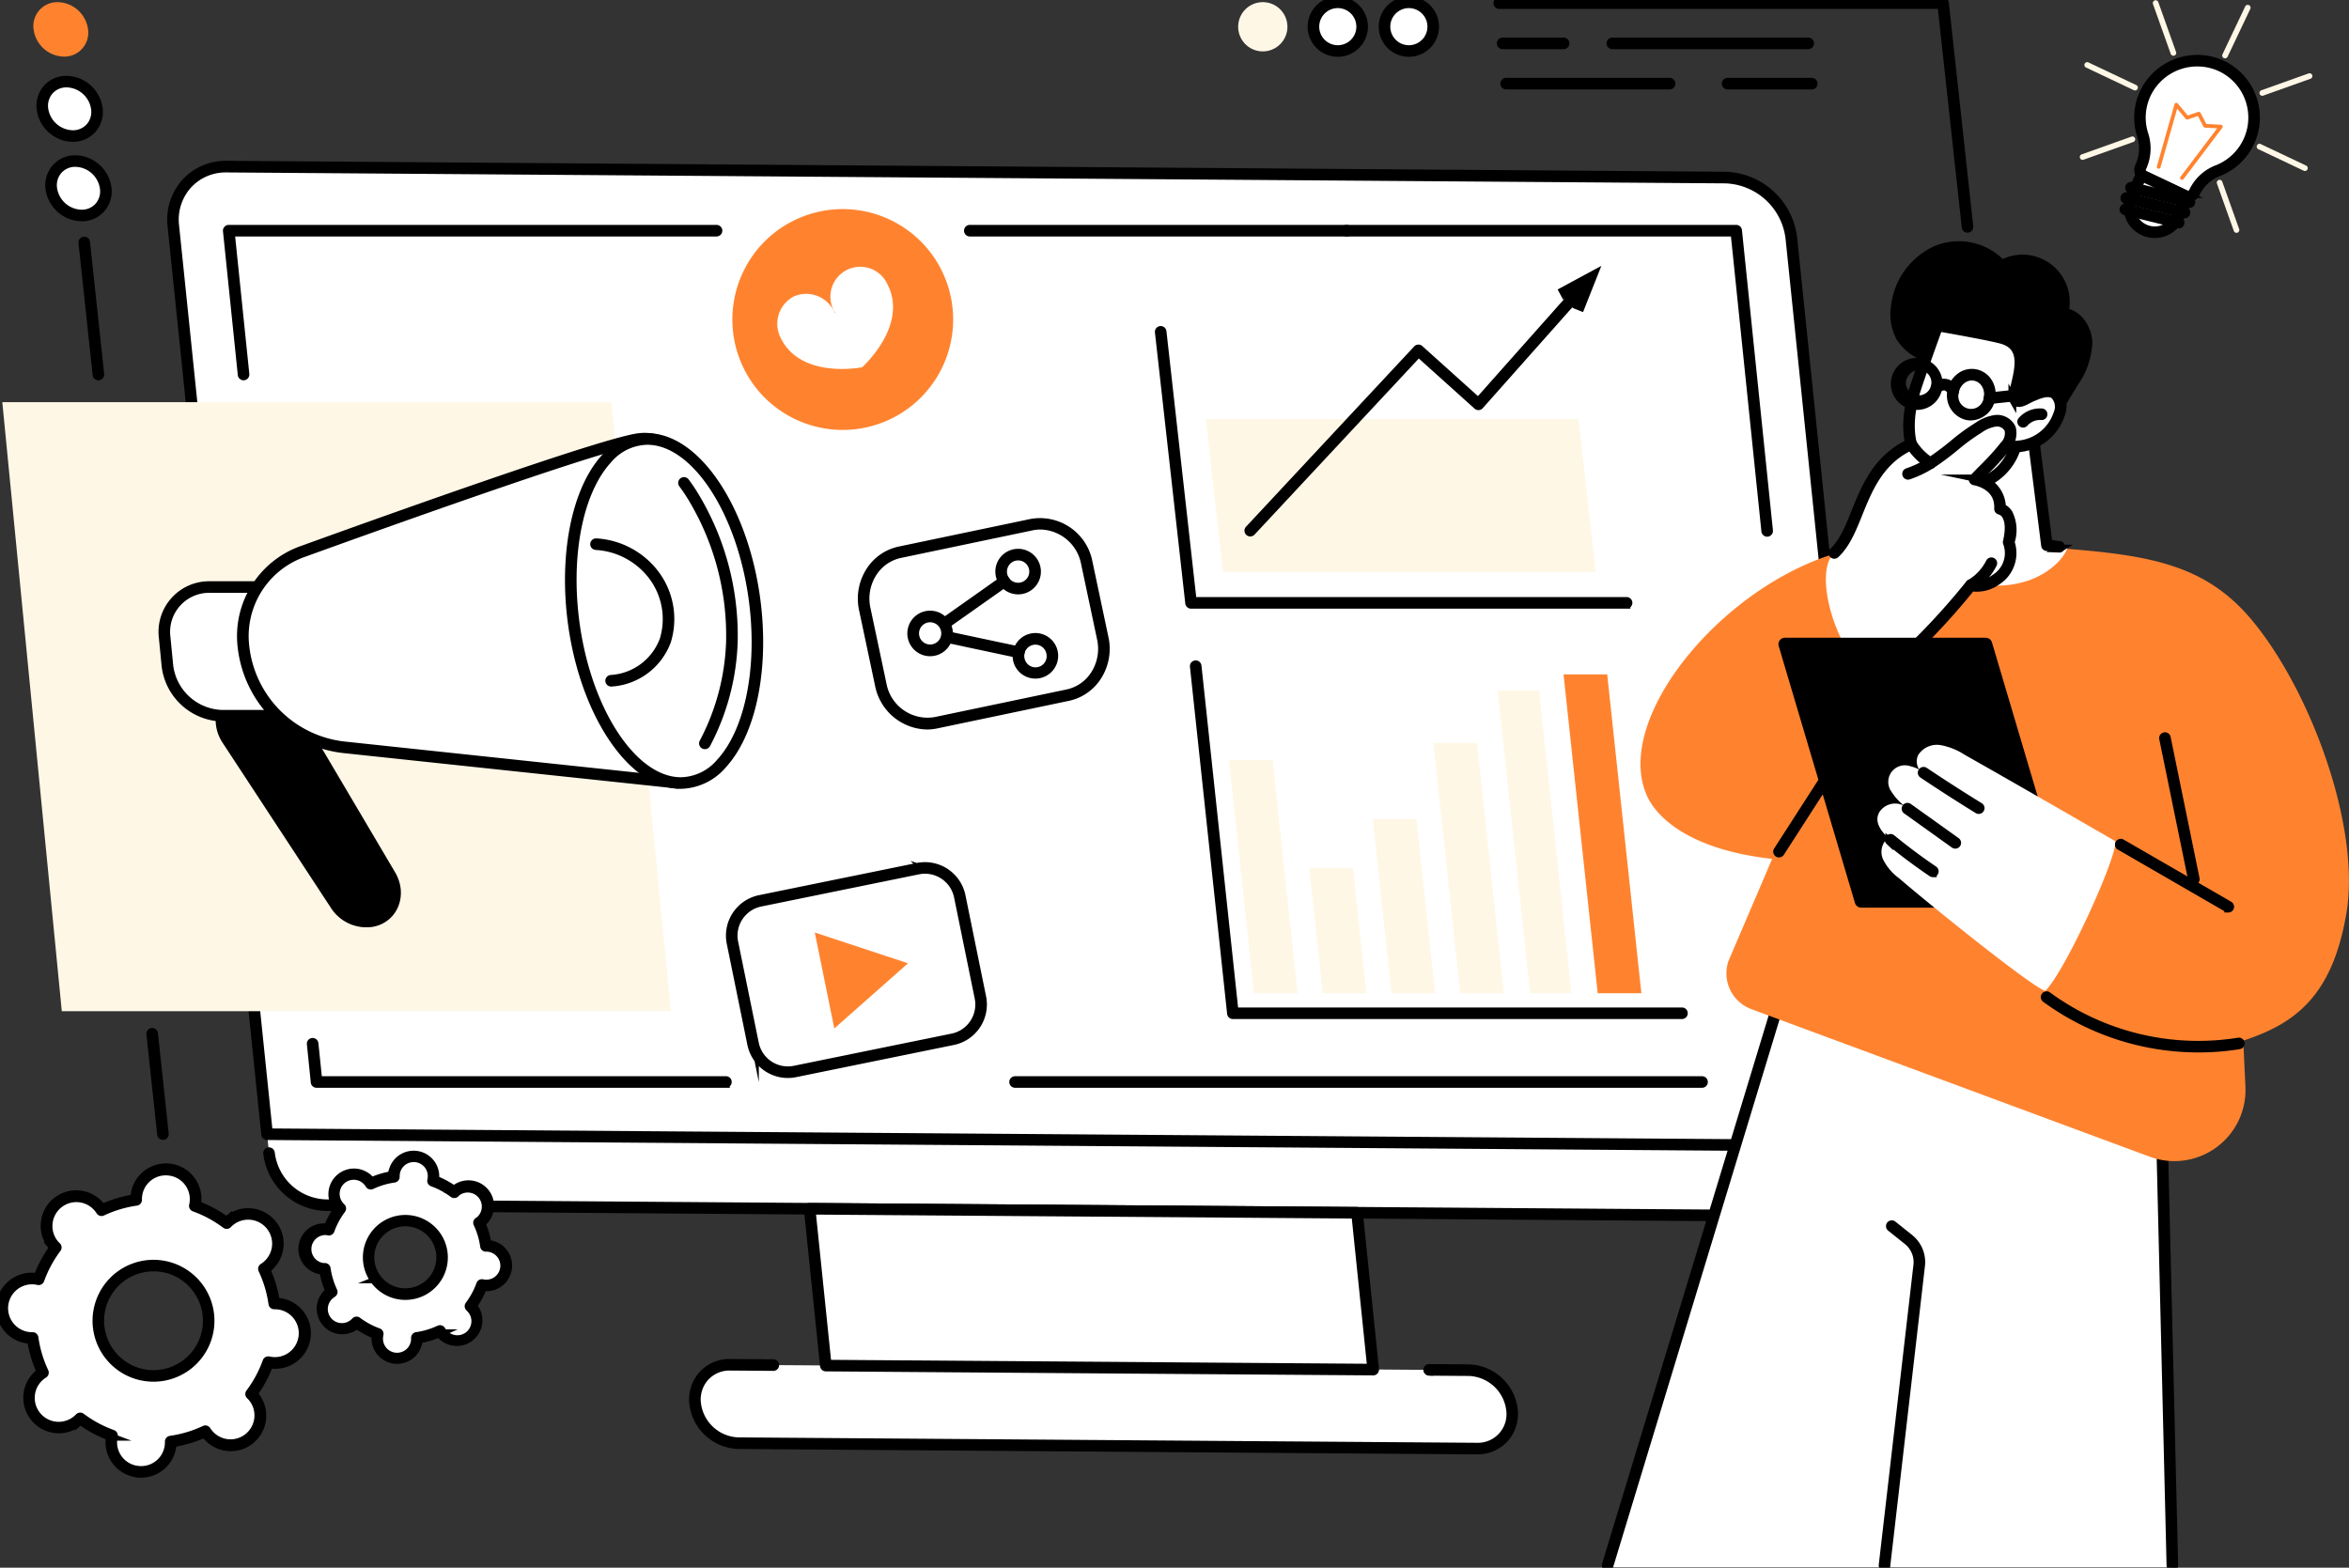 <?xml version="1.0" encoding="UTF-8"?>
<svg xmlns="http://www.w3.org/2000/svg" xmlns:xlink="http://www.w3.org/1999/xlink" width="300.853" height="200.809" viewBox="0 0 300.853 200.809">
  <rect x="0" y="0" width="300.853" height="200.809" fill="#333333" stroke="none"/>
  <defs>
    <clipPath id="clip-path">
      <rect id="Rectangle_59549" data-name="Rectangle 59549" width="300.853" height="200.809" transform="translate(0 0)" fill="none"></rect>
    </clipPath>
  </defs>
  <g id="Group_81775" data-name="Group 81775" transform="translate(0 -0.001)">
    <g id="Group_81774" data-name="Group 81774" transform="translate(0 0.001)" clip-path="url(#clip-path)">
      <path id="Path_189073" data-name="Path 189073" d="M518.591,1332.214c-.624.946-1.538,2.926-5.18,2.9l-194.032-1.421a7.566,7.566,0,0,1-7.278-6.665l-.25-2.425,207.222,1.517s.911,3.98-.482,6.094" transform="translate(-277.646 -1179.316)" fill="#fff"></path>
      <path id="Path_189074" data-name="Path 189074" d="M513.533,1353.08h-.051L319.45,1351.66a7.823,7.823,0,0,1-7.516-6.882.242.242,0,0,1,.215-.265.244.244,0,0,1,.265.216,7.328,7.328,0,0,0,7.04,6.448l194.032,1.421h.047a5.6,5.6,0,0,0,4.218-1.805,5.71,5.71,0,0,0,1.405-4.5.241.241,0,1,1,.48-.05,6.186,6.186,0,0,1-1.528,4.872,6.083,6.083,0,0,1-4.575,1.963" transform="translate(-277.718 -1197.042)"></path>
      <path id="Path_189075" data-name="Path 189075" d="M513.533,1353.08h-.051L319.45,1351.66a7.823,7.823,0,0,1-7.516-6.882.242.242,0,0,1,.215-.265.244.244,0,0,1,.265.216,7.328,7.328,0,0,0,7.04,6.448l194.032,1.421h.047a5.6,5.6,0,0,0,4.218-1.805,5.71,5.71,0,0,0,1.405-4.5.241.241,0,1,1,.48-.05,6.186,6.186,0,0,1-1.528,4.872A6.083,6.083,0,0,1,513.533,1353.08Z" transform="translate(-277.718 -1197.042)" fill="none" stroke="#000" stroke-miterlimit="10" stroke-width="1"></path>
      <path id="Path_189076" data-name="Path 189076" d="M214.076,318.523,421.3,320.04l-12-116.329a8.784,8.784,0,0,0-8.457-7.728l-191.89-1.4a6.731,6.731,0,0,0-6.874,7.616Z" transform="translate(-179.871 -173.237)" fill="#fff"></path>
      <path id="Path_189077" data-name="Path 189077" d="M419.336,318.319h0L212.112,316.8a.242.242,0,0,1-.238-.217l-12-116.329a7.125,7.125,0,0,1,1.762-5.611,7.005,7.005,0,0,1,5.354-2.27l191.89,1.4a9.041,9.041,0,0,1,8.7,7.944l12,116.329a.241.241,0,0,1-.24.266m-207-2,206.736,1.513L407.092,201.773a8.547,8.547,0,0,0-8.219-7.511l-191.891-1.4a6.533,6.533,0,0,0-4.993,2.112,6.65,6.65,0,0,0-1.639,5.237Z" transform="translate(-177.909 -171.274)"></path>
      <path id="Path_189078" data-name="Path 189078" d="M419.336,318.319h0L212.112,316.8a.242.242,0,0,1-.238-.217l-12-116.329a7.125,7.125,0,0,1,1.762-5.611,7.005,7.005,0,0,1,5.354-2.27l191.89,1.4a9.041,9.041,0,0,1,8.7,7.944l12,116.329a.241.241,0,0,1-.24.266Zm-207-2,206.736,1.513L407.092,201.773a8.547,8.547,0,0,0-8.219-7.511l-191.891-1.4a6.533,6.533,0,0,0-4.993,2.112,6.65,6.65,0,0,0-1.639,5.237Z" transform="translate(-177.909 -171.274)" fill="none" stroke="#000" stroke-miterlimit="10" stroke-width="1"></path>
      <path id="Path_189079" data-name="Path 189079" d="M905.489,1594.49l5.085.037a5.75,5.75,0,0,1,5.537,5.059,4.406,4.406,0,0,1-4.5,4.985l-94.578-.692a5.75,5.75,0,0,1-5.537-5.059,4.407,4.407,0,0,1,4.5-4.985l5.527.04Z" transform="translate(-722.465 -1419.018)" fill="#fff"></path>
      <path id="Path_189080" data-name="Path 189080" d="M909.686,1602.852h-.039l-94.578-.692a6,6,0,0,1-5.775-5.276,4.747,4.747,0,0,1,1.175-3.738,4.69,4.69,0,0,1,3.528-1.514h.04l5.527.041a.242.242,0,0,1,0,.483h0l-5.527-.041H814a4.214,4.214,0,0,0-3.171,1.355,4.271,4.271,0,0,0-1.051,3.364,5.51,5.51,0,0,0,5.3,4.842l94.578.692a4.165,4.165,0,0,0,4.258-4.719,5.51,5.51,0,0,0-5.3-4.842l-5.085-.037a.242.242,0,0,1,0-.483h0l5.085.037a6,6,0,0,1,5.775,5.276,4.747,4.747,0,0,1-1.174,3.738,4.69,4.69,0,0,1-3.528,1.514" transform="translate(-720.502 -1417.057)"></path>
      <path id="Path_189081" data-name="Path 189081" d="M909.686,1602.852h-.039l-94.578-.692a6,6,0,0,1-5.775-5.276,4.747,4.747,0,0,1,1.175-3.738,4.69,4.69,0,0,1,3.528-1.514h.04l5.527.041a.242.242,0,0,1,0,.483h0l-5.527-.041H814a4.214,4.214,0,0,0-3.171,1.355,4.271,4.271,0,0,0-1.051,3.364,5.51,5.51,0,0,0,5.3,4.842l94.578.692a4.165,4.165,0,0,0,4.258-4.719,5.51,5.51,0,0,0-5.3-4.842l-5.085-.037a.242.242,0,0,1,0-.483h0l5.085.037a6,6,0,0,1,5.775,5.276,4.747,4.747,0,0,1-1.174,3.738A4.69,4.69,0,0,1,909.686,1602.852Z" transform="translate(-720.502 -1417.057)" fill="none" stroke="#000" stroke-miterlimit="10" stroke-width="1"></path>
      <path id="Path_189082" data-name="Path 189082" d="M945.391,1411.615l2.073,20.088,70.111.513-2.073-20.089Z" transform="translate(-841.698 -1256.784)" fill="#fff"></path>
      <path id="Path_189083" data-name="Path 189083" d="M1015.615,1430.5h0l-70.111-.514a.241.241,0,0,1-.238-.217l-2.073-20.089a.243.243,0,0,1,.061-.187.285.285,0,0,1,.181-.079l70.111.513a.242.242,0,0,1,.238.217l2.073,20.089a.241.241,0,0,1-.24.266m-69.893-.995,69.625.51-2.023-19.605-69.625-.51Z" transform="translate(-839.738 -1254.823)"></path>
      <path id="Path_189084" data-name="Path 189084" d="M1015.615,1430.5h0l-70.111-.514a.241.241,0,0,1-.238-.217l-2.073-20.089a.243.243,0,0,1,.061-.187.285.285,0,0,1,.181-.079l70.111.513a.242.242,0,0,1,.238.217l2.073,20.089a.241.241,0,0,1-.24.266Zm-69.893-.995,69.625.51-2.023-19.605-69.625-.51Z" transform="translate(-839.738 -1254.823)" fill="none" stroke="#000" stroke-miterlimit="10" stroke-width="1"></path>
      <path id="Path_189085" data-name="Path 189085" d="M416.03,1222.151H363.6a.242.242,0,0,1-.24-.217l-.5-4.9a.242.242,0,0,1,.215-.265.245.245,0,0,1,.265.216l.483,4.679H416.03a.241.241,0,1,1,0,.483" transform="translate(-323.057 -1083.313)"></path>
      <path id="Path_189086" data-name="Path 189086" d="M416.03,1222.151H363.6a.242.242,0,0,1-.24-.217l-.5-4.9a.242.242,0,0,1,.215-.265.245.245,0,0,1,.265.216l.483,4.679H416.03a.241.241,0,1,1,0,.483Z" transform="translate(-323.057 -1083.313)" fill="none" stroke="#000" stroke-miterlimit="10" stroke-width="1"></path>
      <path id="Path_189087" data-name="Path 189087" d="M267.024,286.107a.242.242,0,0,1-.24-.217l-1.9-18.423a.241.241,0,0,1,.24-.266h62.459a.242.242,0,1,1,0,.483H265.391l1.873,18.156a.242.242,0,0,1-.215.265h-.025" transform="translate(-235.829 -237.894)"></path>
      <path id="Path_189088" data-name="Path 189088" d="M267.024,286.107a.242.242,0,0,1-.24-.217l-1.9-18.423a.241.241,0,0,1,.24-.266h62.459a.242.242,0,1,1,0,.483H265.391l1.873,18.156a.242.242,0,0,1-.215.265Z" transform="translate(-235.829 -237.894)" fill="none" stroke="#000" stroke-miterlimit="10" stroke-width="1"></path>
      <path id="Path_189089" data-name="Path 189089" d="M1178.653,267.684h-48.286a.242.242,0,0,1,0-.483h48.286a.242.242,0,0,1,0,.483" transform="translate(-1006.17 -237.894)"></path>
      <path id="Path_189090" data-name="Path 189090" d="M1178.653,267.684h-48.286a.242.242,0,0,1,0-.483h48.286a.242.242,0,0,1,0,.483Z" transform="translate(-1006.17 -237.894)" fill="none" stroke="#000" stroke-miterlimit="10" stroke-width="1"></path>
      <path id="Path_189091" data-name="Path 189091" d="M1624.449,306.14a.242.242,0,0,1-.24-.217l-3.945-38.239H1570.6a.242.242,0,1,1,0-.483h49.882a.242.242,0,0,1,.24.217l3.968,38.456a.242.242,0,0,1-.215.265h-.025" transform="translate(-1398.116 -237.894)"></path>
      <path id="Path_189092" data-name="Path 189092" d="M1624.449,306.14a.242.242,0,0,1-.24-.217l-3.945-38.239H1570.6a.242.242,0,1,1,0-.483h49.882a.242.242,0,0,1,.24.217l3.968,38.456a.242.242,0,0,1-.215.265Z" transform="translate(-1398.116 -237.894)" fill="none" stroke="#000" stroke-miterlimit="10" stroke-width="1"></path>
      <path id="Path_189093" data-name="Path 189093" d="M1271.349,1261.892h-87.982a.241.241,0,1,1,0-.483h87.982a.241.241,0,0,1,0,.483" transform="translate(-1053.357 -1123.054)"></path>
      <path id="Path_189094" data-name="Path 189094" d="M1271.349,1261.892h-87.982a.241.241,0,1,1,0-.483h87.982a.241.241,0,0,1,0,.483Z" transform="translate(-1053.357 -1123.054)" fill="none" stroke="#000" stroke-miterlimit="10" stroke-width="1"></path>
      <path id="Path_189095" data-name="Path 189095" d="M88.332,547.713H10.32L2.7,469.7H80.714Z" transform="translate(-2.405 -418.183)" fill="#fff7e6"></path>
      <path id="Path_189096" data-name="Path 189096" d="M266.6,826.425l-13.875-21.15c-1.789-2.726-.741-6.162,2.157-7.073l1.16-.365a5.354,5.354,0,0,1,6.067,2.518L274.82,821.87c1.713,2.9.332,6.362-2.781,6.976a5.4,5.4,0,0,1-5.442-2.421" transform="translate(-224.219 -710.138)"></path>
      <path id="Path_189097" data-name="Path 189097" d="M266.6,826.425l-13.875-21.15c-1.789-2.726-.741-6.162,2.157-7.073l1.16-.365a5.354,5.354,0,0,1,6.067,2.518L274.82,821.87c1.713,2.9.332,6.362-2.781,6.976A5.4,5.4,0,0,1,266.6,826.425Z" transform="translate(-224.219 -710.138)" fill="none" stroke="#000" stroke-miterlimit="10" stroke-width="0"></path>
      <path id="Path_189098" data-name="Path 189098" d="M207.214,702.06h-7.8a7.261,7.261,0,0,1-7.069-6.44l-.352-3.606a5.739,5.739,0,0,1,5.811-6.44h7.8Z" transform="translate(-170.907 -610.378)" fill="#fff"></path>
      <path id="Path_189099" data-name="Path 189099" d="M205.252,700.34h-7.8a7.516,7.516,0,0,1-7.309-6.658l-.352-3.606a5.981,5.981,0,0,1,6.052-6.705h7.8a.241.241,0,0,1,.24.218l1.61,16.486a.241.241,0,0,1-.24.265m-9.409-16.486a5.5,5.5,0,0,0-5.571,6.175l.352,3.606a7.023,7.023,0,0,0,6.829,6.222h7.533l-1.563-16Z" transform="translate(-168.945 -608.417)"></path>
      <path id="Path_189100" data-name="Path 189100" d="M205.252,700.34h-7.8a7.516,7.516,0,0,1-7.309-6.658l-.352-3.606a5.981,5.981,0,0,1,6.052-6.705h7.8a.241.241,0,0,1,.24.218l1.61,16.486a.241.241,0,0,1-.24.265Zm-9.409-16.486a5.5,5.5,0,0,0-5.571,6.175l.352,3.606a7.023,7.023,0,0,0,6.829,6.222h7.533l-1.563-16Z" transform="translate(-168.945 -608.417)" fill="none" stroke="#000" stroke-miterlimit="10" stroke-width="1"></path>
      <path id="Path_189101" data-name="Path 189101" d="M342.276,519.268s-2.082-7.565-7.727-6.954c-4.121.446-29.742,9.569-43.275,14.463a11.488,11.488,0,0,0-7.463,12.19A14.607,14.607,0,0,0,296.6,551.806l42.8,4.551s4.438-.56,5.908-7.448-3.028-29.641-3.028-29.641" transform="translate(-252.627 -456.091)" fill="#fff"></path>
      <path id="Path_189102" data-name="Path 189102" d="M337.437,554.638h-.026l-42.8-4.551a14.825,14.825,0,0,1-13-13.055,11.738,11.738,0,0,1,7.621-12.441c14.426-5.216,39.238-14.033,43.331-14.476,5.779-.628,7.964,7.052,7.986,7.13l0,.017c.184.931,4.491,22.881,3.027,29.738-1.489,6.975-5.926,7.613-6.114,7.637l-.03,0m-4.217-44.077a5.6,5.6,0,0,0-.6.033c-4.043.437-28.813,9.241-43.219,14.45a11.261,11.261,0,0,0-7.3,11.939,14.335,14.335,0,0,0,12.572,12.622l42.766,4.547c.348-.06,4.32-.895,5.678-7.254,1.432-6.708-2.914-28.962-3.027-29.534-.077-.267-2.012-6.8-6.862-6.8" transform="translate(-250.669 -454.131)"></path>
      <path id="Path_189103" data-name="Path 189103" d="M337.437,554.638h-.026l-42.8-4.551a14.825,14.825,0,0,1-13-13.055,11.738,11.738,0,0,1,7.621-12.441c14.426-5.216,39.238-14.033,43.331-14.476,5.779-.628,7.964,7.052,7.986,7.13l0,.017c.184.931,4.491,22.881,3.027,29.738-1.489,6.975-5.926,7.613-6.114,7.637Zm-4.217-44.077a5.6,5.6,0,0,0-.6.033c-4.043.437-28.813,9.241-43.219,14.45a11.261,11.261,0,0,0-7.3,11.939,14.335,14.335,0,0,0,12.572,12.622l42.766,4.547c.348-.06,4.32-.895,5.678-7.254,1.432-6.708-2.914-28.962-3.027-29.534C340.006,517.1,338.071,510.561,333.221,510.561Z" transform="translate(-250.669 -454.131)" fill="none" stroke="#000" stroke-miterlimit="10" stroke-width="1"></path>
      <path id="Path_189104" data-name="Path 189104" d="M690.149,534.7c1.188,12.17-3.11,22.035-9.6,22.035S667.83,546.87,666.642,534.7s3.11-22.035,9.6-22.035,12.717,9.866,13.906,22.035" transform="translate(-593.347 -456.434)" fill="#fff"></path>
      <path id="Path_189105" data-name="Path 189105" d="M678.6,555.017c-6.6,0-12.947-9.983-14.146-22.253-.8-8.242.885-15.775,4.41-19.662a7.31,7.31,0,0,1,5.432-2.639c6.6,0,12.947,9.983,14.146,22.253.8,8.242-.885,15.776-4.41,19.662a7.31,7.31,0,0,1-5.432,2.639m-4.3-44.071a6.754,6.754,0,0,0-5.074,2.48c-3.436,3.788-5.079,11.18-4.287,19.29,1.175,12.03,7.305,21.818,13.665,21.818a6.755,6.755,0,0,0,5.075-2.48c3.436-3.788,5.079-11.18,4.287-19.29-1.175-12.03-7.305-21.817-13.665-21.817" transform="translate(-591.395 -454.474)"></path>
      <path id="Path_189106" data-name="Path 189106" d="M678.6,555.017c-6.6,0-12.947-9.983-14.146-22.253-.8-8.242.885-15.775,4.41-19.662a7.31,7.31,0,0,1,5.432-2.639c6.6,0,12.947,9.983,14.146,22.253.8,8.242-.885,15.776-4.41,19.662A7.31,7.31,0,0,1,678.6,555.017Zm-4.3-44.071a6.754,6.754,0,0,0-5.074,2.48c-3.436,3.788-5.079,11.18-4.287,19.29,1.175,12.03,7.305,21.818,13.665,21.818a6.755,6.755,0,0,0,5.075-2.48c3.436-3.788,5.079-11.18,4.287-19.29C686.781,520.733,680.651,510.946,674.291,510.946Z" transform="translate(-591.395 -454.474)" fill="none" stroke="#000" stroke-miterlimit="10" stroke-width="1"></path>
      <path id="Path_189107" data-name="Path 189107" d="M695.966,651.286a.242.242,0,0,1-.015-.483,7.675,7.675,0,0,0,6.739-5.012,9.134,9.134,0,0,0-1.956-8.767,9.772,9.772,0,0,0-6.706-3.234.242.242,0,0,1-.23-.253.245.245,0,0,1,.253-.23,10.264,10.264,0,0,1,7.044,3.4,9.63,9.63,0,0,1,2.051,9.246,8.164,8.164,0,0,1-7.165,5.335h-.015" transform="translate(-617.701 -563.845)"></path>
      <path id="Path_189108" data-name="Path 189108" d="M695.966,651.286a.242.242,0,0,1-.015-.483,7.675,7.675,0,0,0,6.739-5.012,9.134,9.134,0,0,0-1.956-8.767,9.772,9.772,0,0,0-6.706-3.234.242.242,0,0,1-.23-.253.245.245,0,0,1,.253-.23,10.264,10.264,0,0,1,7.044,3.4,9.63,9.63,0,0,1,2.051,9.246,8.164,8.164,0,0,1-7.165,5.335Z" transform="translate(-617.701 -563.845)" fill="none" stroke="#000" stroke-miterlimit="10" stroke-width="1"></path>
      <path id="Path_189109" data-name="Path 189109" d="M799.445,595.68a.242.242,0,0,1-.213-.355,29.646,29.646,0,0,0,3.429-12.882,34.145,34.145,0,0,0-4.678-18.088,21.211,21.211,0,0,0-1.4-2.126.242.242,0,1,1,.385-.292,21.393,21.393,0,0,1,1.434,2.175,34.633,34.633,0,0,1,4.744,18.348,30.133,30.133,0,0,1-3.485,13.093.241.241,0,0,1-.213.128" transform="translate(-709.166 -500.217)"></path>
      <path id="Path_189110" data-name="Path 189110" d="M799.445,595.68a.242.242,0,0,1-.213-.355,29.646,29.646,0,0,0,3.429-12.882,34.145,34.145,0,0,0-4.678-18.088,21.211,21.211,0,0,0-1.4-2.126.242.242,0,1,1,.385-.292,21.393,21.393,0,0,1,1.434,2.175,34.633,34.633,0,0,1,4.744,18.348,30.133,30.133,0,0,1-3.485,13.093A.241.241,0,0,1,799.445,595.68Z" transform="translate(-709.166 -500.217)" fill="none" stroke="#000" stroke-miterlimit="10" stroke-width="1"></path>
      <path id="Path_189111" data-name="Path 189111" d="M859.426,268.9A14.143,14.143,0,1,0,858.437,249a14.174,14.174,0,0,0,.989,19.907" transform="translate(-761.024 -217.524)" fill="#ff832f"></path>
      <path id="Path_189112" data-name="Path 189112" d="M909.809,315.53a3.961,3.961,0,0,1,5.245,1.949.052.052,0,1,0,.026-.013,3.826,3.826,0,1,1,6.827-3.418c2.619,5.231-3.274,10.514-3.274,10.514l-.023-.012,0,.026s-7.761,1.552-10.379-3.678a3.961,3.961,0,0,1,1.582-5.367" transform="translate(-808.199 -277.529)" fill="#fff"></path>
      <path id="Path_189113" data-name="Path 189113" d="M882.739,1035.558l-20.21,4.124a4.544,4.544,0,0,1-5.36-3.543l-2.643-12.954a4.544,4.544,0,0,1,3.543-5.36l20.21-4.124a4.544,4.544,0,0,1,5.36,3.544l2.643,12.954a4.544,4.544,0,0,1-3.544,5.36" transform="translate(-760.717 -902.432)" fill="#fff"></path>
      <path id="Path_189114" data-name="Path 189114" d="M859.663,1038.059a4.793,4.793,0,0,1-4.687-3.829l-2.643-12.954a4.79,4.79,0,0,1,3.732-5.645l20.21-4.124a4.79,4.79,0,0,1,5.645,3.732l2.643,12.954a4.79,4.79,0,0,1-3.732,5.645l-20.21,4.124a4.789,4.789,0,0,1-.958.1m17.569-26.166a4.31,4.31,0,0,0-.861.087l-20.21,4.124a4.307,4.307,0,0,0-3.355,5.075l2.643,12.954a4.306,4.306,0,0,0,5.075,3.355l20.21-4.124.048.237-.048-.237a4.307,4.307,0,0,0,3.355-5.075l-2.643-12.954a4.309,4.309,0,0,0-4.214-3.442" transform="translate(-758.76 -900.476)"></path>
      <path id="Path_189115" data-name="Path 189115" d="M859.663,1038.059a4.793,4.793,0,0,1-4.687-3.829l-2.643-12.954a4.79,4.79,0,0,1,3.732-5.645l20.21-4.124a4.79,4.79,0,0,1,5.645,3.732l2.643,12.954a4.79,4.79,0,0,1-3.732,5.645l-20.21,4.124A4.789,4.789,0,0,1,859.663,1038.059Zm17.569-26.166a4.31,4.31,0,0,0-.861.087l-20.21,4.124a4.307,4.307,0,0,0-3.355,5.075l2.643,12.954a4.306,4.306,0,0,0,5.075,3.355l20.21-4.124.048.237-.048-.237a4.307,4.307,0,0,0,3.355-5.075l-2.643-12.954A4.309,4.309,0,0,0,877.233,1011.893Z" transform="translate(-758.76 -900.476)" fill="none" stroke="#000" stroke-miterlimit="10" stroke-width="1"></path>
      <path id="Path_189116" data-name="Path 189116" d="M963.365,1093l-11.94-3.942,2.5,12.29Z" transform="translate(-847.07 -969.61)" fill="#ff832f"></path>
      <path id="Path_189117" data-name="Path 189117" d="M1017.767,637.135l16.861-3.531a6.054,6.054,0,0,0,4.5-7.294l-2.05-9.68a6.086,6.086,0,0,0-7.073-4.871l-16.861,3.531a6.054,6.054,0,0,0-4.5,7.294l2.05,9.68a6.086,6.086,0,0,0,7.073,4.871" transform="translate(-897.886 -544.552)" fill="#fff"></path>
      <path id="Path_189118" data-name="Path 189118" d="M1014.634,635.539a6.415,6.415,0,0,1-6.152-5.182l-2.049-9.68a6.545,6.545,0,0,1,.9-4.968,5.96,5.96,0,0,1,3.784-2.613l16.861-3.531a6.333,6.333,0,0,1,7.359,5.057l2.049,9.679a6.546,6.546,0,0,1-.9,4.968,5.96,5.96,0,0,1-3.784,2.612l-16.861,3.531a5.877,5.877,0,0,1-1.206.125m14.55-25.616a5.41,5.41,0,0,0-1.108.115l-16.861,3.531a5.481,5.481,0,0,0-3.478,2.4,6.065,6.065,0,0,0-.832,4.6l2.05,9.68a5.851,5.851,0,0,0,6.787,4.684l16.861-3.531a5.481,5.481,0,0,0,3.478-2.4,6.066,6.066,0,0,0,.832-4.6l-2.05-9.679a5.931,5.931,0,0,0-5.679-4.8" transform="translate(-895.911 -542.595)"></path>
      <path id="Path_189119" data-name="Path 189119" d="M1014.634,635.539a6.415,6.415,0,0,1-6.152-5.182l-2.049-9.68a6.545,6.545,0,0,1,.9-4.968,5.96,5.96,0,0,1,3.784-2.613l16.861-3.531a6.333,6.333,0,0,1,7.359,5.057l2.049,9.679a6.546,6.546,0,0,1-.9,4.968,5.96,5.96,0,0,1-3.784,2.612l-16.861,3.531A5.877,5.877,0,0,1,1014.634,635.539Zm14.55-25.616a5.41,5.41,0,0,0-1.108.115l-16.861,3.531a5.481,5.481,0,0,0-3.478,2.4,6.065,6.065,0,0,0-.832,4.6l2.05,9.68a5.851,5.851,0,0,0,6.787,4.684l16.861-3.531a5.481,5.481,0,0,0,3.478-2.4,6.066,6.066,0,0,0,.832-4.6l-2.05-9.679A5.931,5.931,0,0,0,1029.184,609.923Z" transform="translate(-895.911 -542.595)" fill="none" stroke="#000" stroke-miterlimit="10" stroke-width="1"></path>
      <path id="Path_189120" data-name="Path 189120" d="M1070.618,721.679a2.172,2.172,0,1,0-1.671,2.579,2.172,2.172,0,0,0,1.671-2.579" transform="translate(-949.364 -640.992)" fill="#fff"></path>
      <path id="Path_189121" data-name="Path 189121" d="M1066.531,722.586a2.417,2.417,0,1,1,.508-.054,2.446,2.446,0,0,1-.508.054m.008-4.348a1.956,1.956,0,0,0-.407.043,1.924,1.924,0,1,0,.407-.043" transform="translate(-947.405 -639.029)"></path>
      <path id="Path_189122" data-name="Path 189122" d="M1066.531,722.586a2.417,2.417,0,1,1,.508-.054A2.446,2.446,0,0,1,1066.531,722.586Zm.008-4.348a1.956,1.956,0,0,0-.407.043,1.924,1.924,0,1,0,.407-.043Z" transform="translate(-947.405 -639.029)" fill="none" stroke="#000" stroke-miterlimit="10" stroke-width="1"></path>
      <path id="Path_189123" data-name="Path 189123" d="M1193.559,747.791a2.172,2.172,0,1,0-1.671,2.579,2.172,2.172,0,0,0,1.671-2.579" transform="translate(-1058.82 -664.24)" fill="#fff"></path>
      <path id="Path_189124" data-name="Path 189124" d="M1189.471,748.7a2.418,2.418,0,1,1,.508-.054,2.4,2.4,0,0,1-.508.054m.009-4.348a1.934,1.934,0,0,0-1.892,2.335,1.931,1.931,0,1,0,3.776-.806h0a1.932,1.932,0,0,0-1.884-1.529" transform="translate(-1056.861 -662.276)"></path>
      <path id="Path_189125" data-name="Path 189125" d="M1189.471,748.7a2.418,2.418,0,1,1,.508-.054A2.4,2.4,0,0,1,1189.471,748.7Zm.009-4.348a1.934,1.934,0,0,0-1.892,2.335,1.931,1.931,0,1,0,3.776-.806h0a1.932,1.932,0,0,0-1.884-1.529Z" transform="translate(-1056.861 -662.276)" fill="none" stroke="#000" stroke-miterlimit="10" stroke-width="1"></path>
      <path id="Path_189126" data-name="Path 189126" d="M1106.435,744.063l9.134,1.942Z" transform="translate(-985.078 -662.452)" fill="#fff"></path>
      <path id="Path_189127" data-name="Path 189127" d="M1113.608,744.286a.249.249,0,0,1-.051-.005l-9.134-1.942a.242.242,0,0,1,.1-.473l9.134,1.942a.242.242,0,0,1-.05.478" transform="translate(-983.117 -660.491)"></path>
      <path id="Path_189128" data-name="Path 189128" d="M1113.608,744.286a.249.249,0,0,1-.051-.005l-9.134-1.942a.242.242,0,0,1,.1-.473l9.134,1.942a.242.242,0,0,1-.05.478Z" transform="translate(-983.117 -660.491)" fill="none" stroke="#000" stroke-miterlimit="10" stroke-width="1"></path>
      <path id="Path_189129" data-name="Path 189129" d="M1173.384,649.486a2.172,2.172,0,1,1-2.552-1.711,2.173,2.173,0,0,1,2.552,1.711" transform="translate(-1040.852 -576.688)" fill="#fff"></path>
      <path id="Path_189130" data-name="Path 189130" d="M1169.289,650.362a2.417,2.417,0,1,1,.472-.046,2.447,2.447,0,0,1-.472.046m.009-4.348a1.935,1.935,0,0,0-1.9,2.306,1.93,1.93,0,1,0,1.9-2.306" transform="translate(-1038.893 -574.728)"></path>
      <path id="Path_189131" data-name="Path 189131" d="M1169.289,650.362a2.417,2.417,0,1,1,.472-.046A2.447,2.447,0,0,1,1169.289,650.362Zm.009-4.348a1.935,1.935,0,0,0-1.9,2.306,1.93,1.93,0,1,0,1.9-2.306Z" transform="translate(-1038.893 -574.728)" fill="none" stroke="#000" stroke-miterlimit="10" stroke-width="1"></path>
      <path id="Path_189132" data-name="Path 189132" d="M1103.152,684.351l7.63-5.385Z" transform="translate(-982.155 -604.495)" fill="#fff"></path>
      <path id="Path_189133" data-name="Path 189133" d="M1101.191,682.632a.242.242,0,0,1-.14-.439l7.63-5.385a.242.242,0,1,1,.278.395l-7.63,5.386a.242.242,0,0,1-.139.044" transform="translate(-980.194 -602.534)"></path>
      <path id="Path_189134" data-name="Path 189134" d="M1101.191,682.632a.242.242,0,0,1-.14-.439l7.63-5.385a.242.242,0,1,1,.278.395l-7.63,5.386A.242.242,0,0,1,1101.191,682.632Z" transform="translate(-980.194 -602.534)" fill="none" stroke="#000" stroke-miterlimit="10" stroke-width="1"></path>
      <path id="Path_189135" data-name="Path 189135" d="M1456.554,820.749h-57.532a.242.242,0,0,1-.24-.216l-4.762-44.457a.241.241,0,0,1,.48-.051l4.739,44.241h57.315a.242.242,0,0,1,0,.483" transform="translate(-1241.118 -690.716)"></path>
      <path id="Path_189136" data-name="Path 189136" d="M1456.554,820.749h-57.532a.242.242,0,0,1-.24-.216l-4.762-44.457a.241.241,0,0,1,.48-.051l4.739,44.241h57.315a.242.242,0,0,1,0,.483Z" transform="translate(-1241.118 -690.716)" fill="none" stroke="#000" stroke-miterlimit="10" stroke-width="1"></path>
      <path id="Path_189137" data-name="Path 189137" d="M1443.816,917.419h-5.594l-3.2-29.874h5.594Z" transform="translate(-1277.624 -790.197)" fill="#fff7e6"></path>
      <path id="Path_189138" data-name="Path 189138" d="M1536.123,1029.621h-5.595l-1.719-16.051h5.594Z" transform="translate(-1361.124 -902.399)" fill="#fff7e6"></path>
      <path id="Path_189139" data-name="Path 189139" d="M1610.978,978.92h-5.594l-2.389-22.3h5.594Z" transform="translate(-1427.174 -851.698)" fill="#fff7e6"></path>
      <path id="Path_189140" data-name="Path 189140" d="M1682.769,899.613h-5.594l-3.435-32.067h5.594Z" transform="translate(-1490.159 -772.391)" fill="#fff7e6"></path>
      <path id="Path_189141" data-name="Path 189141" d="M1758.226,845.158h-5.312l-4.154-38.776h5.312Z" transform="translate(-1556.95 -717.936)" fill="#fff7e6"></path>
      <path id="Path_189142" data-name="Path 189142" d="M1835.719,828.449h-5.594l-4.374-40.834h5.594Z" transform="translate(-1625.497 -701.227)" fill="#ff832f"></path>
      <path id="Path_189143" data-name="Path 189143" d="M1415,422.258h-55.767l-3.887-34.719Z" transform="translate(-1206.686 -345.033)" fill="#fff"></path>
      <path id="Path_189144" data-name="Path 189144" d="M1413.037,420.54H1357.27a.242.242,0,0,1-.24-.215l-3.887-34.719a.241.241,0,1,1,.48-.054l3.863,34.5h55.551a.242.242,0,1,1,0,.483" transform="translate(-1204.725 -343.073)"></path>
      <path id="Path_189145" data-name="Path 189145" d="M1413.037,420.54H1357.27a.242.242,0,0,1-.24-.215l-3.887-34.719a.241.241,0,1,1,.48-.054l3.863,34.5h55.551a.242.242,0,1,1,0,.483Z" transform="translate(-1204.725 -343.073)" fill="none" stroke="#000" stroke-miterlimit="10" stroke-width="1"></path>
      <path id="Path_189146" data-name="Path 189146" d="M1457.929,508.97h-47.743l-2.192-19.581h47.743Z" transform="translate(-1253.561 -435.711)" fill="#fff7e6"></path>
      <path id="Path_189147" data-name="Path 189147" d="M1457.99,359.863a.241.241,0,0,1-.177-.406l21.538-23.094a.242.242,0,0,1,.338-.015l7.5,6.747L1500.9,327.66a.241.241,0,1,1,.361.321L1487.392,343.6a.241.241,0,0,1-.342.019l-7.506-6.75-21.376,22.921a.24.24,0,0,1-.177.077" transform="translate(-1297.859 -291.649)"></path>
      <path id="Path_189148" data-name="Path 189148" d="M1457.99,359.863a.241.241,0,0,1-.177-.406l21.538-23.094a.242.242,0,0,1,.338-.015l7.5,6.747L1500.9,327.66a.241.241,0,1,1,.361.321L1487.392,343.6a.241.241,0,0,1-.342.019l-7.506-6.75-21.376,22.921A.24.24,0,0,1,1457.99,359.863Z" transform="translate(-1297.859 -291.649)" fill="none" stroke="#000" stroke-miterlimit="10" stroke-width="1"></path>
      <path id="Path_189149" data-name="Path 189149" d="M1827.333,324.653l-.449-.178,1.165-2.942-2.783,1.5-.23-.425,3.951-2.136Z" transform="translate(-1624.861 -285.326)"></path>
      <path id="Path_189150" data-name="Path 189150" d="M1827.333,324.653l-.449-.178,1.165-2.942-2.783,1.5-.23-.425,3.951-2.136Z" transform="translate(-1624.861 -285.326)" fill="none" stroke="#000" stroke-miterlimit="10" stroke-width="1"></path>
      <path id="Path_189151" data-name="Path 189151" d="M1876.4,1174.5l22.037-72.481,24.781-8.3,24.062,17,1.545,63.784Z" transform="translate(-1670.592 -973.758)" fill="#fff"></path>
      <path id="Path_189152" data-name="Path 189152" d="M1947.666,1172.549a.241.241,0,0,1-.241-.235l-1.536-63.429-23.863-16.858-24.546,8.224-21.9,72.094a.242.242,0,1,1-.462-.141l21.938-72.214a.241.241,0,0,1,.154-.158l24.781-8.3a.24.24,0,0,1,.216.032l24.062,17a.24.24,0,0,1,.1.191l1.539,63.551a.241.241,0,0,1-.235.247Z" transform="translate(-1669.438 -971.796)"></path>
      <path id="Path_189153" data-name="Path 189153" d="M1947.666,1172.549a.241.241,0,0,1-.241-.235l-1.536-63.429-23.863-16.858-24.546,8.224-21.9,72.094a.242.242,0,1,1-.462-.141l21.938-72.214a.241.241,0,0,1,.154-.158l24.781-8.3a.24.24,0,0,1,.216.032l24.062,17a.24.24,0,0,1,.1.191l1.539,63.551a.241.241,0,0,1-.235.247Z" transform="translate(-1669.438 -971.796)" fill="none" stroke="#000" stroke-miterlimit="10" stroke-width="1"></path>
      <path id="Path_189154" data-name="Path 189154" d="M2198.583,1473.687l-.028,0a.242.242,0,0,1-.212-.268l4.442-38.408a3.465,3.465,0,0,0-1.284-3.12l-2.132-1.706a.241.241,0,1,1,.3-.377l2.132,1.706a3.945,3.945,0,0,1,1.462,3.553l-4.442,38.408a.241.241,0,0,1-.24.214" transform="translate(-1957.22 -1272.933)"></path>
      <path id="Path_189155" data-name="Path 189155" d="M2198.583,1473.687l-.028,0a.242.242,0,0,1-.212-.268l4.442-38.408a3.465,3.465,0,0,0-1.284-3.12l-2.132-1.706a.241.241,0,1,1,.3-.377l2.132,1.706a3.945,3.945,0,0,1,1.462,3.553l-4.442,38.408A.241.241,0,0,1,2198.583,1473.687Z" transform="translate(-1957.22 -1272.933)" fill="none" stroke="#000" stroke-miterlimit="10" stroke-width="1"></path>
      <path id="Path_189156" data-name="Path 189156" d="M2253.462,504.985l2.8-.3-.739-9.563s2.327-11.655,11.291-2.952l1.642,12.984,2.636.331s-1.069,6.056-8.592,6.04c-6.391-.014-9.151-2.17-9.039-6.535" transform="translate(-2006.293 -435.31)" fill="#fff"></path>
      <path id="Path_189157" data-name="Path 189157" d="M2277.432,503.624l-.031,0-1.567-.2a.242.242,0,0,1-.209-.209l-1.631-12.9c-2.627-2.532-4.908-3.521-6.777-2.939-2.912.906-3.95,5.373-4.041,5.792l.736,9.529a.242.242,0,0,1-.215.259l-1.651.18a.242.242,0,1,1-.052-.48l1.418-.154-.721-9.33a.239.239,0,0,1,0-.066c.042-.21,1.066-5.16,4.378-6.19,2.066-.643,4.528.4,7.317,3.112a.245.245,0,0,1,.072.143l1.618,12.8,1.382.174a.241.241,0,0,1-.03.481" transform="translate(-2013.699 -433.346)"></path>
      <path id="Path_189158" data-name="Path 189158" d="M2277.432,503.624l-.031,0-1.567-.2a.242.242,0,0,1-.209-.209l-1.631-12.9c-2.627-2.532-4.908-3.521-6.777-2.939-2.912.906-3.95,5.373-4.041,5.792l.736,9.529a.242.242,0,0,1-.215.259l-1.651.18a.242.242,0,1,1-.052-.48l1.418-.154-.721-9.33a.239.239,0,0,1,0-.066c.042-.21,1.066-5.16,4.378-6.19,2.066-.643,4.528.4,7.317,3.112a.245.245,0,0,1,.072.143l1.618,12.8,1.382.174a.241.241,0,0,1-.03.481Z" transform="translate(-2013.699 -433.346)" fill="none" stroke="#000" stroke-miterlimit="10" stroke-width="1"></path>
      <path id="Path_189159" data-name="Path 189159" d="M2235.226,303.87a9.549,9.549,0,0,0,1.7-5.041c-.054-1.8-1.263-3.673-3.045-3.913a5.551,5.551,0,0,0-8.032-6.175,7.582,7.582,0,0,0-8.552-1.755,9.119,9.119,0,0,0-5.164,7.277,6.441,6.441,0,0,0,.641,3.9,6.357,6.357,0,0,0,4.616,2.865c1.054.167,2.252.208,2.968,1a4.88,4.88,0,0,1,.806,1.8,8.57,8.57,0,0,0,4.6,5.044c1.746.77,4.76,1.23,6.49.125.67-.428.8-1.245,1.123-1.933.528-1.111,1.218-2.136,1.849-3.19" transform="translate(-1969.447 -254.955)"></path>
      <path id="Path_189160" data-name="Path 189160" d="M2235.226,303.87a9.549,9.549,0,0,0,1.7-5.041c-.054-1.8-1.263-3.673-3.045-3.913a5.551,5.551,0,0,0-8.032-6.175,7.582,7.582,0,0,0-8.552-1.755,9.119,9.119,0,0,0-5.164,7.277,6.441,6.441,0,0,0,.641,3.9,6.357,6.357,0,0,0,4.616,2.865c1.054.167,2.252.208,2.968,1a4.88,4.88,0,0,1,.806,1.8,8.57,8.57,0,0,0,4.6,5.044c1.746.77,4.76,1.23,6.49.125.67-.428.8-1.245,1.123-1.933C2233.9,305.948,2234.595,304.923,2235.226,303.87Z" transform="translate(-1969.447 -254.955)" fill="none" stroke="#000" stroke-miterlimit="10" stroke-width="1"></path>
      <path id="Path_189161" data-name="Path 189161" d="M2229.9,388.487c-.854,2.934-1.158,6.283.442,8.886a6.869,6.869,0,0,0,12.479-1.79,6.1,6.1,0,0,0,5.614-4.178,2.349,2.349,0,0,0-.49-2.589c-.863-.638-2.061-.134-3.05.281s-1.733,1.152-2.257.216c.376-2.364,2.2-6.379-1.276-7.556-1.292-.438-8.521-1.69-8.521-1.69s-2.481,6.838-2.941,8.419" transform="translate(-1984.695 -338.381)" fill="#fff"></path>
      <path id="Path_189162" data-name="Path 189162" d="M2234.265,398.92a7.327,7.327,0,0,1-6.13-3.381c-1.4-2.278-1.558-5.333-.469-9.08.457-1.571,2.844-8.155,2.946-8.434a.243.243,0,0,1,.268-.156c.3.051,7.263,1.26,8.558,1.7,3.038,1.03,2.292,4.127,1.747,6.389-.116.483-.227.942-.3,1.348.248.392.5.322,1.264-.078.2-.106.415-.217.646-.313,1.032-.433,2.315-.971,3.287-.252a2.563,2.563,0,0,1,.577,2.854,6.319,6.319,0,0,1-5.661,4.344,7.305,7.305,0,0,1-5.8,4.994,6.607,6.607,0,0,1-.937.066m-6.135-12.326c-1.05,3.61-.91,6.535.416,8.692a6.628,6.628,0,0,0,12.041-1.727.241.241,0,0,1,.231-.178,5.818,5.818,0,0,0,5.385-4.008,2.145,2.145,0,0,0-.4-2.323c-.752-.555-1.846-.1-2.812.308-.214.09-.416.2-.612.3-.67.35-1.43.746-1.951-.185a.239.239,0,0,1-.028-.156c.071-.447.191-.944.317-1.471.557-2.311,1.188-4.93-1.432-5.818-1.141-.386-7.113-1.441-8.286-1.646-.4,1.117-2.458,6.806-2.867,8.214" transform="translate(-1982.693 -336.42)"></path>
      <path id="Path_189163" data-name="Path 189163" d="M2234.265,398.92a7.327,7.327,0,0,1-6.13-3.381c-1.4-2.278-1.558-5.333-.469-9.08.457-1.571,2.844-8.155,2.946-8.434a.243.243,0,0,1,.268-.156c.3.051,7.263,1.26,8.558,1.7,3.038,1.03,2.292,4.127,1.747,6.389-.116.483-.227.942-.3,1.348.248.392.5.322,1.264-.078.2-.106.415-.217.646-.313,1.032-.433,2.315-.971,3.287-.252a2.563,2.563,0,0,1,.577,2.854,6.319,6.319,0,0,1-5.661,4.344,7.305,7.305,0,0,1-5.8,4.994A6.607,6.607,0,0,1,2234.265,398.92Zm-6.135-12.326c-1.05,3.61-.91,6.535.416,8.692a6.628,6.628,0,0,0,12.041-1.727.241.241,0,0,1,.231-.178,5.818,5.818,0,0,0,5.385-4.008,2.145,2.145,0,0,0-.4-2.323c-.752-.555-1.846-.1-2.812.308-.214.09-.416.2-.612.3-.67.35-1.43.746-1.951-.185a.239.239,0,0,1-.028-.156c.071-.447.191-.944.317-1.471.557-2.311,1.188-4.93-1.432-5.818-1.141-.386-7.113-1.441-8.286-1.646C2230.593,379.5,2228.539,385.186,2228.13,386.594Z" transform="translate(-1982.693 -336.42)" fill="none" stroke="#000" stroke-miterlimit="10" stroke-width="1"></path>
      <path id="Path_189164" data-name="Path 189164" d="M2360.427,482.963a.241.241,0,0,1-.182-.4,3.125,3.125,0,0,1,2.59-1.045.242.242,0,0,1-.042.481,2.634,2.634,0,0,0-2.184.881.24.24,0,0,1-.182.083" transform="translate(-2101.313 -428.694)"></path>
      <path id="Path_189165" data-name="Path 189165" d="M2360.427,482.963a.241.241,0,0,1-.182-.4,3.125,3.125,0,0,1,2.59-1.045.242.242,0,0,1-.042.481,2.634,2.634,0,0,0-2.184.881A.24.24,0,0,1,2360.427,482.963Z" transform="translate(-2101.313 -428.694)" fill="none" stroke="#000" stroke-miterlimit="10" stroke-width="1"></path>
      <path id="Path_189166" data-name="Path 189166" d="M2218.768,428.673a2.432,2.432,0,0,1-.474-.047,2.815,2.815,0,1,1,3.1-2.245,2.765,2.765,0,0,1-2.631,2.292m.146-5.119a2.282,2.282,0,0,0-2.156,1.9,2.133,2.133,0,1,0,2.537-1.866,1.955,1.955,0,0,0-.381-.038" transform="translate(-1973.143 -376.668)"></path>
      <path id="Path_189167" data-name="Path 189167" d="M2218.768,428.673a2.432,2.432,0,0,1-.474-.047,2.815,2.815,0,1,1,3.1-2.245A2.765,2.765,0,0,1,2218.768,428.673Zm.146-5.119a2.282,2.282,0,0,0-2.156,1.9,2.133,2.133,0,1,0,2.537-1.866A1.955,1.955,0,0,0,2218.914,423.555Z" transform="translate(-1973.143 -376.668)" fill="none" stroke="#000" stroke-miterlimit="10" stroke-width="1"></path>
      <path id="Path_189168" data-name="Path 189168" d="M2280.634,440.971a2.428,2.428,0,0,1-.474-.047,2.716,2.716,0,0,1-2.01-3.262,2.9,2.9,0,0,1,1.128-1.793,2.479,2.479,0,0,1,3.63.722,2.9,2.9,0,0,1,.357,2.088,2.765,2.765,0,0,1-2.631,2.292m.143-5.119a2.057,2.057,0,0,0-1.214.407,2.422,2.422,0,0,0-.939,1.5,2.133,2.133,0,1,0,4.167.829,2.422,2.422,0,0,0-.3-1.742,2.021,2.021,0,0,0-1.335-.953,1.981,1.981,0,0,0-.384-.038" transform="translate(-2028.224 -387.616)"></path>
      <path id="Path_189169" data-name="Path 189169" d="M2280.634,440.971a2.428,2.428,0,0,1-.474-.047,2.716,2.716,0,0,1-2.01-3.262,2.9,2.9,0,0,1,1.128-1.793,2.479,2.479,0,0,1,3.63.722,2.9,2.9,0,0,1,.357,2.088A2.765,2.765,0,0,1,2280.634,440.971Zm.143-5.119a2.057,2.057,0,0,0-1.214.407,2.422,2.422,0,0,0-.939,1.5,2.133,2.133,0,1,0,4.167.829,2.422,2.422,0,0,0-.3-1.742,2.021,2.021,0,0,0-1.335-.953A1.981,1.981,0,0,0,2280.777,435.852Z" transform="translate(-2028.224 -387.616)" fill="none" stroke="#000" stroke-miterlimit="10" stroke-width="1"></path>
      <path id="Path_189170" data-name="Path 189170" d="M2261.416,448.208a.241.241,0,0,1-.207-.117,1.288,1.288,0,0,0-.869-.711,1.252,1.252,0,0,0-.9.333.242.242,0,0,1-.336-.347,1.523,1.523,0,0,1,2.52.475.241.241,0,0,1-.207.366" transform="translate(-2011.253 -397.874)"></path>
      <path id="Path_189171" data-name="Path 189171" d="M2261.416,448.208a.241.241,0,0,1-.207-.117,1.288,1.288,0,0,0-.869-.711,1.252,1.252,0,0,0-.9.333.242.242,0,0,1-.336-.347,1.523,1.523,0,0,1,2.52.475.241.241,0,0,1-.207.366Z" transform="translate(-2011.253 -397.874)" fill="none" stroke="#000" stroke-miterlimit="10" stroke-width="1"></path>
      <path id="Path_189172" data-name="Path 189172" d="M2321.136,459.652a.242.242,0,0,1-.025-.482l4.31-.461a.241.241,0,1,1,.052.48l-4.31.461h-.026" transform="translate(-2066.332 -408.396)"></path>
      <path id="Path_189173" data-name="Path 189173" d="M2321.136,459.652a.242.242,0,0,1-.025-.482l4.31-.461a.241.241,0,1,1,.052.48l-4.31.461Z" transform="translate(-2066.332 -408.396)" fill="none" stroke="#000" stroke-miterlimit="10" stroke-width="1"></path>
      <path id="Path_189174" data-name="Path 189174" d="M1916.47,665.767c-4.318-9.29,8.123-25.271,22.305-30.512a34.177,34.177,0,0,1,13.868-1.98,7.994,7.994,0,0,0,1.373,2.685,8.223,8.223,0,0,0,5.1,2.657,13.06,13.06,0,0,0,5.505-.3,9.926,9.926,0,0,0,4.332-2.429,7.007,7.007,0,0,0,1.32-1.825c11.031.878,17.977,2.215,23.8,9.329,7.51,9.168,13.769,26.417,11.945,37.306s-6.829,14.26-13.218,16.357l.28,5.889a9.112,9.112,0,0,1-12.267,8.976l-51.015-18.9a4.891,4.891,0,0,1-2.935-6.153l5.6-13.09c-12.677-1.427-15.5-6.943-16-8.007" transform="translate(-1705.492 -563.758)" fill="#ff832f"></path>
      <path id="Path_189175" data-name="Path 189175" d="M2075.36,796.6a.242.242,0,0,1-.2-.372l15.565-24.184a.242.242,0,0,1,.406.261l-15.565,24.184a.241.241,0,0,1-.2.111" transform="translate(-1847.514 -687.269)"></path>
      <path id="Path_189176" data-name="Path 189176" d="M2075.36,796.6a.242.242,0,0,1-.2-.372l15.565-24.184a.242.242,0,0,1,.406.261l-15.565,24.184A.241.241,0,0,1,2075.36,796.6Z" transform="translate(-1847.514 -687.269)" fill="none" stroke="#000" stroke-miterlimit="10" stroke-width="1"></path>
      <path id="Path_189177" data-name="Path 189177" d="M2133.141,508.591c3.743-3.419,3.171-10.878,9.941-13.884a8.707,8.707,0,0,0,2.371,2.372c2.648-1.972,3.464-2.639,5.91-4.418a4.129,4.129,0,0,1,2.817-.939,2.169,2.169,0,0,1,1.384.815c.521.818-.286,1.921-.786,2.66-1.387,2.046-2.253,2.455-3.668,3.987,0,0,3.436.527,3.259,3.761,0,0,2.028.361,1.109,4.27a4.03,4.03,0,0,1-1.59,4.773,3.944,3.944,0,0,1-3.266.742s-6.587,8.243-10.879,11.069-10.11-12-6.6-15.208" transform="translate(-1898.212 -437.769)" fill="#fff"></path>
      <path id="Path_189178" data-name="Path 189178" d="M2148.879,519.881a.242.242,0,0,1-.161-.422,90.623,90.623,0,0,0,8.5-9.189.24.24,0,0,1,.273-.075,3.8,3.8,0,0,0,3.053-.721,3.756,3.756,0,0,0,1.491-4.483.242.242,0,0,1-.009-.14c.447-1.9.164-2.885-.152-3.376a1.308,1.308,0,0,0-.766-.6.245.245,0,0,1-.2-.251c.162-2.973-2.924-3.488-3.055-3.509a.242.242,0,0,1-.139-.4c.486-.515.893-.925,1.288-1.322a32.619,32.619,0,0,0,2.671-2.953,2.139,2.139,0,0,0,.552-1.96,1.615,1.615,0,0,0-1.656-.878,4.744,4.744,0,0,0-2.029.842,26.306,26.306,0,0,0-3.061,2.228A36.113,36.113,0,0,1,2152.36,495a.241.241,0,0,1-.271,0,8.589,8.589,0,0,1-2.4-2.336c-3.928,1.869-5.362,5.421-6.629,8.56-.825,2.045-1.6,3.976-2.968,5.241a.241.241,0,1,1-.328-.354c1.283-1.191,2.043-3.074,2.848-5.068,1.323-3.277,2.823-6.992,7.081-8.914a.241.241,0,0,1,.315.111,7.348,7.348,0,0,0,2.224,2.268,35.809,35.809,0,0,0,2.948-2.212,26.7,26.7,0,0,1,3.112-2.264,5.209,5.209,0,0,1,2.243-.912,2.072,2.072,0,0,1,2.151,1.2,2.677,2.677,0,0,1-.629,2.425,32.987,32.987,0,0,1-2.705,2.991c-.312.314-.631.636-.991,1.01a3.83,3.83,0,0,1,3.042,3.724,1.891,1.891,0,0,1,.868.732,4.826,4.826,0,0,1,.244,3.7,4.259,4.259,0,0,1-1.712,4.989,4.477,4.477,0,0,1-3.306.812,89.769,89.769,0,0,1-8.456,9.125.24.24,0,0,1-.16.061" transform="translate(-1904.997 -435.459)"></path>
      <path id="Path_189179" data-name="Path 189179" d="M2148.879,519.881a.242.242,0,0,1-.161-.422,90.623,90.623,0,0,0,8.5-9.189.24.24,0,0,1,.273-.075,3.8,3.8,0,0,0,3.053-.721,3.756,3.756,0,0,0,1.491-4.483.242.242,0,0,1-.009-.14c.447-1.9.164-2.885-.152-3.376a1.308,1.308,0,0,0-.766-.6.245.245,0,0,1-.2-.251c.162-2.973-2.924-3.488-3.055-3.509a.242.242,0,0,1-.139-.4c.486-.515.893-.925,1.288-1.322a32.619,32.619,0,0,0,2.671-2.953,2.139,2.139,0,0,0,.552-1.96,1.615,1.615,0,0,0-1.656-.878,4.744,4.744,0,0,0-2.029.842,26.306,26.306,0,0,0-3.061,2.228A36.113,36.113,0,0,1,2152.36,495a.241.241,0,0,1-.271,0,8.589,8.589,0,0,1-2.4-2.336c-3.928,1.869-5.362,5.421-6.629,8.56-.825,2.045-1.6,3.976-2.968,5.241a.241.241,0,1,1-.328-.354c1.283-1.191,2.043-3.074,2.848-5.068,1.323-3.277,2.823-6.992,7.081-8.914a.241.241,0,0,1,.315.111,7.348,7.348,0,0,0,2.224,2.268,35.809,35.809,0,0,0,2.948-2.212,26.7,26.7,0,0,1,3.112-2.264,5.209,5.209,0,0,1,2.243-.912,2.072,2.072,0,0,1,2.151,1.2,2.677,2.677,0,0,1-.629,2.425,32.987,32.987,0,0,1-2.705,2.991c-.312.314-.631.636-.991,1.01a3.83,3.83,0,0,1,3.042,3.724,1.891,1.891,0,0,1,.868.732,4.826,4.826,0,0,1,.244,3.7,4.259,4.259,0,0,1-1.712,4.989,4.477,4.477,0,0,1-3.306.812,89.769,89.769,0,0,1-8.456,9.125A.24.24,0,0,1,2148.879,519.881Z" transform="translate(-1904.997 -435.459)" fill="none" stroke="#000" stroke-miterlimit="10" stroke-width="1"></path>
      <path id="Path_189180" data-name="Path 189180" d="M2299.673,658.713a.241.241,0,0,1-.119-.452,6.5,6.5,0,0,0,2.5-2.683.242.242,0,0,1,.446.186,6.942,6.942,0,0,1-2.706,2.918.242.242,0,0,1-.119.031" transform="translate(-2047.223 -583.54)"></path>
      <path id="Path_189181" data-name="Path 189181" d="M2299.673,658.713a.241.241,0,0,1-.119-.452,6.5,6.5,0,0,0,2.5-2.683.242.242,0,0,1,.446.186,6.942,6.942,0,0,1-2.706,2.918A.242.242,0,0,1,2299.673,658.713Z" transform="translate(-2047.223 -583.54)" fill="none" stroke="#000" stroke-miterlimit="10" stroke-width="1"></path>
      <path id="Path_189182" data-name="Path 189182" d="M2226.082,540.62a.241.241,0,0,1-.08-.469,13.254,13.254,0,0,0,2.78-1.324.242.242,0,0,1,.3.377,13.366,13.366,0,0,1-2.922,1.4.238.238,0,0,1-.08.014" transform="translate(-1981.703 -479.68)"></path>
      <path id="Path_189183" data-name="Path 189183" d="M2226.082,540.62a.241.241,0,0,1-.08-.469,13.254,13.254,0,0,0,2.78-1.324.242.242,0,0,1,.3.377,13.366,13.366,0,0,1-2.922,1.4A.238.238,0,0,1,2226.082,540.62Z" transform="translate(-1981.703 -479.68)" fill="none" stroke="#000" stroke-miterlimit="10" stroke-width="1"></path>
      <path id="Path_189184" data-name="Path 189184" d="M2077.562,744.8h25.711a.83.83,0,0,1,.8.594l9.768,32.911a.83.83,0,0,1-.8,1.066H2087.33a.83.83,0,0,1-.8-.594l-9.768-32.911a.83.83,0,0,1,.8-1.066" transform="translate(-1848.95 -663.109)"></path>
      <path id="Path_189185" data-name="Path 189185" d="M2077.562,744.8h25.711a.83.83,0,0,1,.8.594l9.768,32.911a.83.83,0,0,1-.8,1.066H2087.33a.83.83,0,0,1-.8-.594l-9.768-32.911A.83.83,0,0,1,2077.562,744.8Z" transform="translate(-1848.95 -663.109)" fill="none" stroke="#000" stroke-miterlimit="10" stroke-width="0"></path>
      <path id="Path_189186" data-name="Path 189186" d="M2193.612,881.864c-1.1-1.064-1.779-2.222-1.074-3.355a2.415,2.415,0,0,1,3.484-.519,7.047,7.047,0,0,1-1.963-2.029,2.126,2.126,0,0,1,2.414-3.271,4.623,4.623,0,0,1,1.144.438,1.894,1.894,0,0,1-.151-1.859,2.842,2.842,0,0,1,2.864-1.287,8.342,8.342,0,0,1,3.079,1.232c6.487,3.652,19.307,11.071,19.307,11.071.337,1.846-6.417,16.705-8.973,19.188-1.654-.5-14.047-10.426-18.744-14.454a6.713,6.713,0,0,1-2-2.348,2.336,2.336,0,0,1,.61-2.805" transform="translate(-1951.797 -774.54)" fill="#fff"></path>
      <path id="Path_189187" data-name="Path 189187" d="M2251.282,905.214a.24.24,0,0,1-.126-.036c-2.376-1.462-4.755-2.991-7.071-4.544a.241.241,0,0,1,.269-.4c2.311,1.549,4.684,3.074,7.054,4.533a.241.241,0,0,1-.126.447" transform="translate(-1997.852 -801.456)"></path>
      <path id="Path_189188" data-name="Path 189188" d="M2251.282,905.214a.24.24,0,0,1-.126-.036c-2.376-1.462-4.755-2.991-7.071-4.544a.241.241,0,0,1,.269-.4c2.311,1.549,4.684,3.074,7.054,4.533a.241.241,0,0,1-.126.447Z" transform="translate(-1997.852 -801.456)" fill="none" stroke="#000" stroke-miterlimit="10" stroke-width="1"></path>
      <path id="Path_189189" data-name="Path 189189" d="M2231.517,947.079a.241.241,0,0,1-.14-.045l-6.123-4.378a.241.241,0,0,1,.281-.393l6.123,4.378a.241.241,0,0,1-.141.438" transform="translate(-1981.091 -838.873)"></path>
      <path id="Path_189190" data-name="Path 189190" d="M2231.517,947.079a.241.241,0,0,1-.14-.045l-6.123-4.378a.241.241,0,0,1,.281-.393l6.123,4.378a.241.241,0,0,1-.141.438Z" transform="translate(-1981.091 -838.873)" fill="none" stroke="#000" stroke-miterlimit="10" stroke-width="1"></path>
      <path id="Path_189191" data-name="Path 189191" d="M2210.99,983.006a.241.241,0,0,1-.135-.042c-1.868-1.264-3.7-2.632-5.445-4.066a.242.242,0,0,1,.307-.373c1.733,1.424,3.553,2.783,5.409,4.039a.242.242,0,0,1-.136.441" transform="translate(-1963.435 -871.149)"></path>
      <path id="Path_189192" data-name="Path 189192" d="M2210.99,983.006a.241.241,0,0,1-.135-.042c-1.868-1.264-3.7-2.632-5.445-4.066a.242.242,0,0,1,.307-.373c1.733,1.424,3.553,2.783,5.409,4.039a.242.242,0,0,1-.136.441Z" transform="translate(-1963.435 -871.149)" fill="none" stroke="#000" stroke-miterlimit="10" stroke-width="1"></path>
      <path id="Path_189193" data-name="Path 189193" d="M2407.176,1168.992a33.177,33.177,0,0,1-19.593-6.4.242.242,0,0,1,.286-.389,32.661,32.661,0,0,0,24.457,5.9.241.241,0,1,1,.078.477,32.552,32.552,0,0,1-5.228.421" transform="translate(-2125.619 -1034.684)"></path>
      <path id="Path_189194" data-name="Path 189194" d="M2407.176,1168.992a33.177,33.177,0,0,1-19.593-6.4.242.242,0,0,1,.286-.389,32.661,32.661,0,0,0,24.457,5.9.241.241,0,1,1,.078.477A32.552,32.552,0,0,1,2407.176,1168.992Z" transform="translate(-2125.619 -1034.684)" fill="none" stroke="#000" stroke-miterlimit="10" stroke-width="1"></path>
      <path id="Path_189195" data-name="Path 189195" d="M2488.329,992.685a.242.242,0,0,1-.121-.032l-13.757-7.95a.242.242,0,1,1,.242-.418l13.757,7.95a.241.241,0,0,1-.121.451" transform="translate(-2202.938 -876.297)"></path>
      <path id="Path_189196" data-name="Path 189196" d="M2488.329,992.685a.242.242,0,0,1-.121-.032l-13.757-7.95a.242.242,0,1,1,.242-.418l13.757,7.95a.241.241,0,0,1-.121.451Z" transform="translate(-2202.938 -876.297)" fill="none" stroke="#000" stroke-miterlimit="10" stroke-width="1"></path>
      <path id="Path_189197" data-name="Path 189197" d="M2529.761,878.416a.242.242,0,0,1-.237-.193l-3.7-18.065a.242.242,0,1,1,.473-.1l3.7,18.065a.242.242,0,0,1-.188.285.247.247,0,0,1-.049,0" transform="translate(-2248.778 -765.555)"></path>
      <path id="Path_189198" data-name="Path 189198" d="M2529.761,878.416a.242.242,0,0,1-.237-.193l-3.7-18.065a.242.242,0,1,1,.473-.1l3.7,18.065a.242.242,0,0,1-.188.285A.247.247,0,0,1,2529.761,878.416Z" transform="translate(-2248.778 -765.555)" fill="none" stroke="#000" stroke-miterlimit="10" stroke-width="1"></path>
      <path id="Path_189199" data-name="Path 189199" d="M34.882,1394.993a3.8,3.8,0,0,0-.316-.339,15.534,15.534,0,0,0,2.2-4.078,3.849,3.849,0,0,0,.456.078,3.807,3.807,0,1,0,.313-7.591,15.538,15.538,0,0,0-1.328-4.44,3.808,3.808,0,1,0-4.769-5.858,15.536,15.536,0,0,0-4.078-2.2,3.807,3.807,0,1,0-7.513-.772,15.54,15.54,0,0,0-4.439,1.327,3.806,3.806,0,1,0-5.857,4.767,15.528,15.528,0,0,0-2.2,4.078,3.806,3.806,0,1,0-1.232,7.5,3.757,3.757,0,0,0,.463.017,15.536,15.536,0,0,0,1.328,4.44,3.806,3.806,0,1,0,4.43,6.174,3.845,3.845,0,0,0,.339-.315,15.535,15.535,0,0,0,4.078,2.2,3.807,3.807,0,1,0,7.513.772,15.531,15.531,0,0,0,4.439-1.327,3.871,3.871,0,0,0,.268.378,3.806,3.806,0,1,0,5.9-4.806m-18.3-5.261a7.069,7.069,0,1,1,9.946,1.022,7.07,7.07,0,0,1-9.946-1.022" transform="translate(-2.405 -1216.093)" fill="#fff"></path>
      <path id="Path_189200" data-name="Path 189200" d="M18.517,1402.912a4.186,4.186,0,0,1-.422-.022,4.055,4.055,0,0,1-3.615-4.441c.009-.089.022-.18.04-.277a15.768,15.768,0,0,1-3.777-2.039c-.071.068-.14.129-.209.185a4.049,4.049,0,0,1-5.113-6.281c.069-.056.143-.112.224-.168a15.777,15.777,0,0,1-1.23-4.112c-.1,0-.19-.008-.279-.017a4.049,4.049,0,1,1,.825-8.055c.089.009.18.022.277.04a15.766,15.766,0,0,1,2.038-3.776c-.068-.071-.129-.141-.185-.21a4.048,4.048,0,1,1,6.279-5.11c.056.069.112.143.168.224a15.776,15.776,0,0,1,4.111-1.229c0-.1.008-.191.017-.279a4.049,4.049,0,1,1,8.055.827c-.009.089-.022.18-.039.277a15.782,15.782,0,0,1,3.777,2.039c.071-.068.14-.129.209-.185a4.049,4.049,0,0,1,5.112,6.281c-.069.057-.143.112-.224.168a15.779,15.779,0,0,1,1.23,4.112c.1,0,.191.008.279.017a4.049,4.049,0,1,1-.825,8.055c-.089-.009-.18-.022-.277-.04a15.765,15.765,0,0,1-2.038,3.776c.068.071.129.141.185.21a4.048,4.048,0,1,1-6.279,5.11c-.056-.069-.112-.143-.168-.224A15.748,15.748,0,0,1,22.552,1399c0,.1-.008.19-.017.279a4.048,4.048,0,0,1-4.018,3.635m-7.8-7.338a.243.243,0,0,1,.145.048,15.287,15.287,0,0,0,4.015,2.167.242.242,0,0,1,.154.281,3.546,3.546,0,0,0,3.111,4.339,3.543,3.543,0,0,0,3.925-3.616.241.241,0,0,1,.208-.244,15.276,15.276,0,0,0,4.371-1.306.24.24,0,0,1,.307.09,3.563,3.563,0,0,0,6.562-1.532,3.521,3.521,0,0,0-1.078-2.932.242.242,0,0,1-.026-.319,15.286,15.286,0,0,0,2.166-4.014.241.241,0,0,1,.281-.154,3.564,3.564,0,1,0,1.154-7.021,3.356,3.356,0,0,0-.434-.016.246.246,0,0,1-.244-.208,15.294,15.294,0,0,0-1.307-4.371.242.242,0,0,1,.09-.307,3.52,3.52,0,0,0,.354-.251,3.566,3.566,0,1,0-4.82-5.236.242.242,0,0,1-.319.025,15.288,15.288,0,0,0-4.015-2.167.242.242,0,0,1-.154-.281,3.548,3.548,0,0,0-3.111-4.339,3.542,3.542,0,0,0-3.925,3.616.242.242,0,0,1-.208.244,15.279,15.279,0,0,0-4.37,1.306.242.242,0,0,1-.307-.09,3.564,3.564,0,1,0-5.781,4.147,3.63,3.63,0,0,0,.3.317.241.241,0,0,1,.026.319,15.283,15.283,0,0,0-2.166,4.015.24.24,0,0,1-.281.154,3.589,3.589,0,0,0-.428-.073,3.565,3.565,0,1,0-.726,7.094,3.355,3.355,0,0,0,.433.016.238.238,0,0,1,.244.208,15.3,15.3,0,0,0,1.307,4.371.242.242,0,0,1-.09.307,3.566,3.566,0,1,0,4.466,5.486.241.241,0,0,1,.174-.074m9.389-4.955a7.306,7.306,0,1,1,4.607-1.637,7.3,7.3,0,0,1-4.607,1.637m-.018-14.135A6.828,6.828,0,1,0,25.4,1379a6.794,6.794,0,0,0-5.3-2.516" transform="translate(-0.445 -1214.134)"></path>
      <path id="Path_189201" data-name="Path 189201" d="M18.517,1402.912a4.186,4.186,0,0,1-.422-.022,4.055,4.055,0,0,1-3.615-4.441c.009-.089.022-.18.04-.277a15.768,15.768,0,0,1-3.777-2.039c-.071.068-.14.129-.209.185a4.049,4.049,0,0,1-5.113-6.281c.069-.056.143-.112.224-.168a15.777,15.777,0,0,1-1.23-4.112c-.1,0-.19-.008-.279-.017a4.049,4.049,0,1,1,.825-8.055c.089.009.18.022.277.04a15.766,15.766,0,0,1,2.038-3.776c-.068-.071-.129-.141-.185-.21a4.048,4.048,0,1,1,6.279-5.11c.056.069.112.143.168.224a15.776,15.776,0,0,1,4.111-1.229c0-.1.008-.191.017-.279a4.049,4.049,0,1,1,8.055.827c-.009.089-.022.18-.039.277a15.782,15.782,0,0,1,3.777,2.039c.071-.068.14-.129.209-.185a4.049,4.049,0,0,1,5.112,6.281c-.069.057-.143.112-.224.168a15.779,15.779,0,0,1,1.23,4.112c.1,0,.191.008.279.017a4.049,4.049,0,1,1-.825,8.055c-.089-.009-.18-.022-.277-.04a15.765,15.765,0,0,1-2.038,3.776c.068.071.129.141.185.21a4.048,4.048,0,1,1-6.279,5.11c-.056-.069-.112-.143-.168-.224A15.748,15.748,0,0,1,22.552,1399c0,.1-.008.19-.017.279a4.048,4.048,0,0,1-4.018,3.635Zm-7.8-7.338a.243.243,0,0,1,.145.048,15.287,15.287,0,0,0,4.015,2.167.242.242,0,0,1,.154.281,3.546,3.546,0,0,0,3.111,4.339,3.543,3.543,0,0,0,3.925-3.616.241.241,0,0,1,.208-.244,15.276,15.276,0,0,0,4.371-1.306.24.24,0,0,1,.307.09,3.563,3.563,0,0,0,6.562-1.532,3.521,3.521,0,0,0-1.078-2.932.242.242,0,0,1-.026-.319,15.286,15.286,0,0,0,2.166-4.014.241.241,0,0,1,.281-.154,3.564,3.564,0,1,0,1.154-7.021,3.356,3.356,0,0,0-.434-.016.246.246,0,0,1-.244-.208,15.294,15.294,0,0,0-1.307-4.371.242.242,0,0,1,.09-.307,3.52,3.52,0,0,0,.354-.251,3.566,3.566,0,1,0-4.82-5.236.242.242,0,0,1-.319.025,15.288,15.288,0,0,0-4.015-2.167.242.242,0,0,1-.154-.281,3.548,3.548,0,0,0-3.111-4.339,3.542,3.542,0,0,0-3.925,3.616.242.242,0,0,1-.208.244,15.279,15.279,0,0,0-4.37,1.306.242.242,0,0,1-.307-.09,3.564,3.564,0,1,0-5.781,4.147,3.63,3.63,0,0,0,.3.317.241.241,0,0,1,.026.319,15.283,15.283,0,0,0-2.166,4.015.24.24,0,0,1-.281.154,3.589,3.589,0,0,0-.428-.073,3.565,3.565,0,1,0-.726,7.094,3.355,3.355,0,0,0,.433.016.238.238,0,0,1,.244.208,15.3,15.3,0,0,0,1.307,4.371.242.242,0,0,1-.09.307,3.566,3.566,0,1,0,4.466,5.486A.241.241,0,0,1,10.72,1395.574Zm9.389-4.955a7.306,7.306,0,1,1,4.607-1.637A7.3,7.3,0,0,1,20.109,1390.619Zm-.018-14.135A6.828,6.828,0,1,0,25.4,1379,6.794,6.794,0,0,0,20.091,1376.484Z" transform="translate(-0.445 -1214.134)" fill="none" stroke="#000" stroke-miterlimit="10" stroke-width="1"></path>
      <path id="Path_189202" data-name="Path 189202" d="M377.149,1370.063a2.556,2.556,0,0,0-.21-.226,10.362,10.362,0,0,0,1.467-2.719,2.483,2.483,0,0,0,.3.052,2.538,2.538,0,0,0,.517-5.05,2.621,2.621,0,0,0-.308-.011,10.36,10.36,0,0,0-.885-2.96,2.582,2.582,0,0,0,.252-.179,2.539,2.539,0,1,0-3.431-3.727,10.364,10.364,0,0,0-2.719-1.468,2.537,2.537,0,1,0-5-.823,2.53,2.53,0,0,0-.011.308,10.349,10.349,0,0,0-2.96.885,2.538,2.538,0,1,0-3.9,3.178,10.356,10.356,0,0,0-1.467,2.718,2.578,2.578,0,0,0-.3-.052,2.538,2.538,0,1,0-.209,5.061,10.358,10.358,0,0,0,.885,2.96,2.539,2.539,0,1,0,3.179,3.906,10.36,10.36,0,0,0,2.719,1.468,2.538,2.538,0,1,0,5.009.515,10.347,10.347,0,0,0,2.96-.885,2.537,2.537,0,1,0,4.115-2.952m-12.2-3.508a4.713,4.713,0,1,1,6.631.681,4.714,4.714,0,0,1-6.631-.681" transform="translate(-316.681 -1202.528)" fill="#fff"></path>
      <path id="Path_189203" data-name="Path 189203" d="M365.584,1374.768a2.887,2.887,0,0,1-.289-.015,2.784,2.784,0,0,1-2.482-3.049c0-.041.009-.082.016-.124a10.591,10.591,0,0,1-2.421-1.308c-.032.029-.064.056-.095.082a2.78,2.78,0,0,1-3.51-4.312c.031-.026.064-.051.1-.077a10.591,10.591,0,0,1-.789-2.636c-.043,0-.085-.005-.125-.01a2.78,2.78,0,1,1,.567-5.53c.041,0,.082.01.124.016a10.589,10.589,0,0,1,1.306-2.421c-.029-.032-.056-.063-.082-.1a2.783,2.783,0,0,1,.4-3.91,2.78,2.78,0,0,1,3.91.4c.026.031.051.064.077.1a10.6,10.6,0,0,1,2.635-.788c0-.043.005-.085.009-.125a2.779,2.779,0,1,1,5.53.568c0,.041-.009.082-.016.124a10.589,10.589,0,0,1,2.421,1.307c.032-.029.064-.056.1-.082a2.78,2.78,0,0,1,3.51,4.312c-.031.026-.065.051-.1.077a10.6,10.6,0,0,1,.789,2.636l.125.009a2.78,2.78,0,1,1-.566,5.531c-.04,0-.082-.01-.124-.016a10.606,10.606,0,0,1-1.306,2.421c.029.032.056.063.082.095h0a2.779,2.779,0,1,1-4.311,3.509q-.038-.047-.077-.1a10.6,10.6,0,0,1-2.636.787c0,.043-.005.085-.009.125a2.779,2.779,0,0,1-2.759,2.5m-5.2-5.053a.241.241,0,0,1,.145.048,10.114,10.114,0,0,0,2.655,1.434.241.241,0,0,1,.154.281,2.35,2.35,0,0,0-.047.276,2.3,2.3,0,1,0,4.579.19.242.242,0,0,1,.208-.243,10.1,10.1,0,0,0,2.891-.864.242.242,0,0,1,.307.09,2.343,2.343,0,0,0,.162.229,2.3,2.3,0,1,0,3.562-2.9,2.425,2.425,0,0,0-.191-.2.241.241,0,0,1-.026-.319,10.124,10.124,0,0,0,1.433-2.655.241.241,0,0,1,.281-.154,2.328,2.328,0,0,0,.275.047,2.3,2.3,0,0,0,2.519-2.05,2.3,2.3,0,0,0-2.051-2.519,2.179,2.179,0,0,0-.279-.01.238.238,0,0,1-.244-.207,10.115,10.115,0,0,0-.865-2.891.242.242,0,0,1,.09-.307,2.348,2.348,0,0,0,.229-.162,2.3,2.3,0,0,0-2.9-3.563,2.261,2.261,0,0,0-.2.191.242.242,0,0,1-.319.025,10.1,10.1,0,0,0-2.655-1.433.242.242,0,0,1-.154-.281,2.3,2.3,0,1,0-4.532-.466.242.242,0,0,1-.208.244,10.11,10.11,0,0,0-2.891.864.241.241,0,0,1-.307-.09,2.3,2.3,0,1,0-3.723,2.67,2.313,2.313,0,0,0,.191.2.242.242,0,0,1,.025.319,10.1,10.1,0,0,0-1.433,2.655.24.24,0,0,1-.281.154,2.425,2.425,0,0,0-.276-.047,2.3,2.3,0,0,0-.467,4.569,2.031,2.031,0,0,0,.279.01.243.243,0,0,1,.244.208,10.115,10.115,0,0,0,.865,2.891.241.241,0,0,1-.09.307,2.256,2.256,0,0,0-.228.162,2.3,2.3,0,1,0,3.1,3.372.241.241,0,0,1,.174-.074m6.264-3.139a5.085,5.085,0,0,1-.516-.026,4.941,4.941,0,1,1,.516.026m-3.478-2.133a4.471,4.471,0,1,0,.644-6.292,4.445,4.445,0,0,0-.644,6.292" transform="translate(-314.72 -1200.567)"></path>
      <path id="Path_189204" data-name="Path 189204" d="M365.584,1374.768a2.887,2.887,0,0,1-.289-.015,2.784,2.784,0,0,1-2.482-3.049c0-.041.009-.082.016-.124a10.591,10.591,0,0,1-2.421-1.308c-.032.029-.064.056-.095.082a2.78,2.78,0,0,1-3.51-4.312c.031-.026.064-.051.1-.077a10.591,10.591,0,0,1-.789-2.636c-.043,0-.085-.005-.125-.01a2.78,2.78,0,1,1,.567-5.53c.041,0,.082.01.124.016a10.589,10.589,0,0,1,1.306-2.421c-.029-.032-.056-.063-.082-.1a2.783,2.783,0,0,1,.4-3.91,2.78,2.78,0,0,1,3.91.4c.026.031.051.064.077.1a10.6,10.6,0,0,1,2.635-.788c0-.043.005-.085.009-.125a2.779,2.779,0,1,1,5.53.568c0,.041-.009.082-.016.124a10.589,10.589,0,0,1,2.421,1.307c.032-.029.064-.056.1-.082a2.78,2.78,0,0,1,3.51,4.312c-.031.026-.065.051-.1.077a10.6,10.6,0,0,1,.789,2.636l.125.009a2.78,2.78,0,1,1-.566,5.531c-.04,0-.082-.01-.124-.016a10.606,10.606,0,0,1-1.306,2.421c.029.032.056.063.082.095h0a2.779,2.779,0,1,1-4.311,3.509q-.038-.047-.077-.1a10.6,10.6,0,0,1-2.636.787c0,.043-.005.085-.009.125a2.779,2.779,0,0,1-2.759,2.5Zm-5.2-5.053a.241.241,0,0,1,.145.048,10.114,10.114,0,0,0,2.655,1.434.241.241,0,0,1,.154.281,2.35,2.35,0,0,0-.047.276,2.3,2.3,0,1,0,4.579.19.242.242,0,0,1,.208-.243,10.1,10.1,0,0,0,2.891-.864.242.242,0,0,1,.307.09,2.343,2.343,0,0,0,.162.229,2.3,2.3,0,1,0,3.562-2.9,2.425,2.425,0,0,0-.191-.2.241.241,0,0,1-.026-.319,10.124,10.124,0,0,0,1.433-2.655.241.241,0,0,1,.281-.154,2.328,2.328,0,0,0,.275.047,2.3,2.3,0,0,0,2.519-2.05,2.3,2.3,0,0,0-2.051-2.519,2.179,2.179,0,0,0-.279-.01.238.238,0,0,1-.244-.207,10.115,10.115,0,0,0-.865-2.891.242.242,0,0,1,.09-.307,2.348,2.348,0,0,0,.229-.162,2.3,2.3,0,0,0-2.9-3.563,2.261,2.261,0,0,0-.2.191.242.242,0,0,1-.319.025,10.1,10.1,0,0,0-2.655-1.433.242.242,0,0,1-.154-.281,2.3,2.3,0,1,0-4.532-.466.242.242,0,0,1-.208.244,10.11,10.11,0,0,0-2.891.864.241.241,0,0,1-.307-.09,2.3,2.3,0,1,0-3.723,2.67,2.313,2.313,0,0,0,.191.2.242.242,0,0,1,.025.319,10.1,10.1,0,0,0-1.433,2.655.24.24,0,0,1-.281.154,2.425,2.425,0,0,0-.276-.047,2.3,2.3,0,0,0-.467,4.569,2.031,2.031,0,0,0,.279.01.243.243,0,0,1,.244.208,10.115,10.115,0,0,0,.865,2.891.241.241,0,0,1-.09.307,2.256,2.256,0,0,0-.228.162,2.3,2.3,0,1,0,3.1,3.372A.241.241,0,0,1,360.387,1369.715Zm6.264-3.139a5.085,5.085,0,0,1-.516-.026,4.941,4.941,0,1,1,.516.026Zm-3.478-2.133a4.471,4.471,0,1,0,.644-6.292A4.445,4.445,0,0,0,363.172,1364.442Z" transform="translate(-314.72 -1200.567)" fill="none" stroke="#000" stroke-miterlimit="10" stroke-width="1"></path>
      <path id="Path_189205" data-name="Path 189205" d="M2498.965,84.4a.909.909,0,0,0,.432,1.211l5.239,2.484a.91.91,0,0,0,1.212-.432,5.492,5.492,0,0,1,2.971-2.773,7.3,7.3,0,1,0-9.6-4.6,5.6,5.6,0,0,1-.252,4.108" transform="translate(-2224.789 -63.016)" fill="#fff"></path>
      <path id="Path_189206" data-name="Path 189206" d="M2503.05,86.512a1.144,1.144,0,0,1-.491-.111l-5.239-2.484a1.151,1.151,0,0,1-.546-1.533,5.353,5.353,0,0,0,.24-3.931,7.507,7.507,0,0,1,.484-5.742,7.611,7.611,0,0,1,9.931-3.376,7.549,7.549,0,0,1-.5,13.867,5.227,5.227,0,0,0-2.839,2.651,1.154,1.154,0,0,1-1.043.658m-5.84-3.921a.668.668,0,0,0,.317.89l5.239,2.484a.67.67,0,0,0,.89-.318,5.708,5.708,0,0,1,3.1-2.895,7.065,7.065,0,0,0,.465-12.98,7.125,7.125,0,0,0-9.3,3.16,7.026,7.026,0,0,0-.453,5.375,5.833,5.833,0,0,1-.264,4.284" transform="translate(-2222.816 -61.102)"></path>
      <path id="Path_189207" data-name="Path 189207" d="M2503.05,86.512a1.144,1.144,0,0,1-.491-.111l-5.239-2.484a1.151,1.151,0,0,1-.546-1.533,5.353,5.353,0,0,0,.24-3.931,7.507,7.507,0,0,1,.484-5.742,7.611,7.611,0,0,1,9.931-3.376,7.549,7.549,0,0,1-.5,13.867,5.227,5.227,0,0,0-2.839,2.651A1.154,1.154,0,0,1,2503.05,86.512Zm-5.84-3.921a.668.668,0,0,0,.317.89l5.239,2.484a.67.67,0,0,0,.89-.318,5.708,5.708,0,0,1,3.1-2.895,7.065,7.065,0,0,0,.465-12.98,7.125,7.125,0,0,0-9.3,3.16,7.026,7.026,0,0,0-.453,5.375A5.833,5.833,0,0,1,2497.21,82.591Z" transform="translate(-2222.816 -61.102)" fill="none" stroke="#000" stroke-miterlimit="10" stroke-width="1"></path>
      <path id="Path_189208" data-name="Path 189208" d="M2487.836,204.615l-1.248,2.63a3.273,3.273,0,1,0,5.915,2.8l1.248-2.63Z" transform="translate(-2213.569 -182.172)" fill="#fff"></path>
      <path id="Path_189209" data-name="Path 189209" d="M2487.568,210.2a3.513,3.513,0,0,1-3.168-5.021l1.248-2.629a.241.241,0,0,1,.322-.115l5.915,2.8a.241.241,0,0,1,.115.322l-1.248,2.629a3.522,3.522,0,0,1-3.183,2.009m-1.587-7.225-1.145,2.411a3.031,3.031,0,1,0,5.479,2.6l1.145-2.411Z" transform="translate(-2211.6 -180.213)"></path>
      <path id="Path_189210" data-name="Path 189210" d="M2487.568,210.2a3.513,3.513,0,0,1-3.168-5.021l1.248-2.629a.241.241,0,0,1,.322-.115l5.915,2.8a.241.241,0,0,1,.115.322l-1.248,2.629A3.522,3.522,0,0,1,2487.568,210.2Zm-1.587-7.225-1.145,2.411a3.031,3.031,0,1,0,5.479,2.6l1.145-2.411Z" transform="translate(-2211.6 -180.213)" fill="none" stroke="#000" stroke-miterlimit="10" stroke-width="1"></path>
      <path id="Path_189211" data-name="Path 189211" d="M2494.029,219.347a.243.243,0,0,1-.058-.007l-7.472-1.851a.242.242,0,1,1,.116-.469l7.472,1.851a.242.242,0,0,1-.058.476" transform="translate(-2213.608 -193.21)"></path>
      <path id="Path_189212" data-name="Path 189212" d="M2494.029,219.347a.243.243,0,0,1-.058-.007l-7.472-1.851a.242.242,0,1,1,.116-.469l7.472,1.851a.242.242,0,0,1-.058.476Z" transform="translate(-2213.608 -193.21)" fill="none" stroke="#000" stroke-miterlimit="10" stroke-width="1"></path>
      <path id="Path_189213" data-name="Path 189213" d="M2488.3,231.424a.246.246,0,0,1-.058-.007l-7.472-1.851a.241.241,0,1,1,.116-.469l7.472,1.851a.242.242,0,0,1-.058.476" transform="translate(-2208.504 -203.963)"></path>
      <path id="Path_189214" data-name="Path 189214" d="M2488.3,231.424a.246.246,0,0,1-.058-.007l-7.472-1.851a.241.241,0,1,1,.116-.469l7.472,1.851a.242.242,0,0,1-.058.476Z" transform="translate(-2208.504 -203.963)" fill="none" stroke="#000" stroke-miterlimit="10" stroke-width="1"></path>
      <path id="Path_189215" data-name="Path 189215" d="M2486.5,244.475a.248.248,0,0,1-.058-.007l-6.859-1.7a.242.242,0,0,1,.116-.469l6.859,1.7a.242.242,0,0,1-.058.476" transform="translate(-2207.451 -215.718)"></path>
      <path id="Path_189216" data-name="Path 189216" d="M2486.5,244.475a.248.248,0,0,1-.058-.007l-6.859-1.7a.242.242,0,0,1,.116-.469l6.859,1.7a.242.242,0,0,1-.058.476Z" transform="translate(-2207.451 -215.718)" fill="none" stroke="#000" stroke-miterlimit="10" stroke-width="1"></path>
      <path id="Path_189217" data-name="Path 189217" d="M2521.677,129.944a.242.242,0,0,1-.193-.387l4.7-6.215-1.556-.083a.243.243,0,0,1-.2-.13l-.705-1.36-1.311.437a.241.241,0,0,1-.262-.075l-1.087-1.306-2.137,7.531a.242.242,0,0,1-.465-.132l2.262-7.972a.242.242,0,0,1,.418-.088l1.274,1.532,1.35-.45a.242.242,0,0,1,.291.118l.737,1.42,1.873.1a.242.242,0,0,1,.18.387l-4.972,6.577a.241.241,0,0,1-.193.1" transform="translate(-2242.217 -106.906)" fill="#ff832f"></path>
      <path id="Path_189218" data-name="Path 189218" d="M2641.314,171.418a.359.359,0,0,1-.155-.035l-5.814-2.757a.362.362,0,0,1,.31-.655l5.814,2.757a.362.362,0,0,1-.155.69" transform="translate(-2346.108 -149.517)" fill="#fff7e6"></path>
      <path id="Path_189219" data-name="Path 189219" d="M2440.437,76.182a.36.36,0,0,1-.155-.035l-6.121-2.9a.362.362,0,1,1,.31-.655l6.121,2.9a.362.362,0,0,1-.156.69" transform="translate(-2166.99 -64.597)" fill="#fff7e6"></path>
      <path id="Path_189220" data-name="Path 189220" d="M2638.673,88.413a.362.362,0,0,1-.122-.7l6.063-2.163a.362.362,0,0,1,.243.682l-6.063,2.163a.358.358,0,0,1-.121.021" transform="translate(-2348.933 -76.145)" fill="#fff7e6"></path>
      <path id="Path_189221" data-name="Path 189221" d="M2428.874,162.336a.362.362,0,0,1-.122-.7l6.383-2.277a.362.362,0,0,1,.243.683L2429,162.315a.359.359,0,0,1-.122.021" transform="translate(-2162.145 -141.858)" fill="#fff7e6"></path>
      <path id="Path_189222" data-name="Path 189222" d="M2591.088,216.834a.363.363,0,0,1-.341-.241l-2.159-6.062a.362.362,0,1,1,.682-.243l2.159,6.062a.362.362,0,0,1-.341.484" transform="translate(-2304.645 -187.009)" fill="#fff7e6"></path>
      <path id="Path_189223" data-name="Path 189223" d="M2516.484,7.416a.363.363,0,0,1-.341-.241L2513.87.795a.362.362,0,1,1,.683-.243l2.273,6.381a.362.362,0,0,1-.342.484" transform="translate(-2238.123 -0.277)" fill="#fff7e6"></path>
      <path id="Path_189224" data-name="Path 189224" d="M2595.261,12.531a.362.362,0,0,1-.327-.518l2.906-6.122a.362.362,0,1,1,.654.311l-2.906,6.122a.363.363,0,0,1-.328.207" transform="translate(-2310.283 -5.061)" fill="#fff7e6"></path>
      <path id="Path_189225" data-name="Path 189225" d="M177.1,1218.359a.242.242,0,0,1-.24-.216l-1.379-12.853a.241.241,0,1,1,.48-.051l1.379,12.853a.241.241,0,0,1-.214.266l-.026,0" transform="translate(-156.231 -1072.853)"></path>
      <path id="Path_189226" data-name="Path 189226" d="M177.1,1218.359a.242.242,0,0,1-.24-.216l-1.379-12.853a.241.241,0,1,1,.48-.051l1.379,12.853a.241.241,0,0,1-.214.266Z" transform="translate(-156.231 -1072.853)" fill="none" stroke="#000" stroke-miterlimit="10" stroke-width="1"></path>
      <path id="Path_189227" data-name="Path 189227" d="M98.228,298.37a.242.242,0,0,1-.24-.216l-1.814-16.912a.241.241,0,0,1,.48-.051L98.468,298.1a.241.241,0,0,1-.214.266h-.026" transform="translate(-85.624 -250.157)"></path>
      <path id="Path_189228" data-name="Path 189228" d="M98.228,298.37a.242.242,0,0,1-.24-.216l-1.814-16.912a.241.241,0,0,1,.48-.051L98.468,298.1a.241.241,0,0,1-.214.266Z" transform="translate(-85.624 -250.157)" fill="none" stroke="#000" stroke-miterlimit="10" stroke-width="1"></path>
      <path id="Path_189229" data-name="Path 189229" d="M62.793,188.087a4,4,0,0,1,3.875,3.487,3.06,3.06,0,0,1-3.1,3.487,4,4,0,0,1-3.875-3.487,3.06,3.06,0,0,1,3.1-3.487" transform="translate(-53.127 -167.457)" fill="#fff"></path>
      <path id="Path_189230" data-name="Path 189230" d="M61.606,193.343a4.251,4.251,0,0,1-4.115-3.7,3.37,3.37,0,0,1,.814-2.661,3.333,3.333,0,0,1,2.525-1.094,4.251,4.251,0,0,1,4.115,3.7,3.37,3.37,0,0,1-.814,2.661,3.333,3.333,0,0,1-2.526,1.094m-.776-6.975a2.856,2.856,0,0,0-2.166.933,2.9,2.9,0,0,0-.694,2.286,3.756,3.756,0,0,0,3.635,3.272,2.856,2.856,0,0,0,2.166-.933,2.894,2.894,0,0,0,.694-2.286,3.757,3.757,0,0,0-3.635-3.273" transform="translate(-51.164 -165.497)"></path>
      <path id="Path_189231" data-name="Path 189231" d="M61.606,193.343a4.251,4.251,0,0,1-4.115-3.7,3.37,3.37,0,0,1,.814-2.661,3.333,3.333,0,0,1,2.525-1.094,4.251,4.251,0,0,1,4.115,3.7,3.37,3.37,0,0,1-.814,2.661A3.333,3.333,0,0,1,61.606,193.343Zm-.776-6.975a2.856,2.856,0,0,0-2.166.933,2.9,2.9,0,0,0-.694,2.286,3.756,3.756,0,0,0,3.635,3.272,2.856,2.856,0,0,0,2.166-.933,2.894,2.894,0,0,0,.694-2.286A3.757,3.757,0,0,0,60.83,186.368Z" transform="translate(-51.164 -165.497)" fill="none" stroke="#000" stroke-miterlimit="10" stroke-width="1"></path>
      <path id="Path_189232" data-name="Path 189232" d="M52.472,95.3a4,4,0,0,1,3.875,3.487,3.06,3.06,0,0,1-3.1,3.487,4,4,0,0,1-3.875-3.487,3.06,3.06,0,0,1,3.1-3.487" transform="translate(-43.938 -84.847)" fill="#fff"></path>
      <path id="Path_189233" data-name="Path 189233" d="M51.286,100.556a4.251,4.251,0,0,1-4.115-3.7,3.37,3.37,0,0,1,.814-2.661A3.333,3.333,0,0,1,50.511,93.1a4.251,4.251,0,0,1,4.115,3.7,3.371,3.371,0,0,1-.814,2.662,3.334,3.334,0,0,1-2.525,1.094m-.776-6.975a2.856,2.856,0,0,0-2.166.933,2.9,2.9,0,0,0-.694,2.286,3.757,3.757,0,0,0,3.635,3.273,2.856,2.856,0,0,0,2.166-.933,2.9,2.9,0,0,0,.694-2.286,3.757,3.757,0,0,0-3.635-3.272" transform="translate(-41.976 -82.887)"></path>
      <path id="Path_189234" data-name="Path 189234" d="M51.286,100.556a4.251,4.251,0,0,1-4.115-3.7,3.37,3.37,0,0,1,.814-2.661A3.333,3.333,0,0,1,50.511,93.1a4.251,4.251,0,0,1,4.115,3.7,3.371,3.371,0,0,1-.814,2.662A3.334,3.334,0,0,1,51.286,100.556Zm-.776-6.975a2.856,2.856,0,0,0-2.166.933,2.9,2.9,0,0,0-.694,2.286,3.757,3.757,0,0,0,3.635,3.273,2.856,2.856,0,0,0,2.166-.933,2.9,2.9,0,0,0,.694-2.286A3.757,3.757,0,0,0,50.511,93.581Z" transform="translate(-41.976 -82.887)" fill="none" stroke="#000" stroke-miterlimit="10" stroke-width="1"></path>
      <path id="Path_189235" data-name="Path 189235" d="M42.154,2.513A4,4,0,0,1,46.029,6a3.06,3.06,0,0,1-3.1,3.487A4,4,0,0,1,39.055,6a3.06,3.06,0,0,1,3.1-3.487" transform="translate(-34.752 -2.237)" fill="#ff832f"></path>
      <path id="Path_189236" data-name="Path 189236" d="M1449,2.513a3.153,3.153,0,1,0,3.151,3.153A3.152,3.152,0,0,0,1449,2.513" transform="translate(-1287.263 -2.237)" fill="#fff7e6"></path>
      <path id="Path_189237" data-name="Path 189237" d="M1616.694,5.82a3.119,3.119,0,1,0,3.119-3.118,3.119,3.119,0,0,0-3.119,3.118" transform="translate(-1439.37 -2.406)" fill="#fff"></path>
      <path id="Path_189238" data-name="Path 189238" d="M1617.854,7.22a3.36,3.36,0,1,1,3.361-3.36,3.364,3.364,0,0,1-3.361,3.36m0-6.236a2.877,2.877,0,1,0,2.878,2.876,2.88,2.88,0,0,0-2.878-2.876" transform="translate(-1437.411 -0.446)"></path>
      <path id="Path_189239" data-name="Path 189239" d="M1617.854,7.22a3.36,3.36,0,1,1,3.361-3.36A3.364,3.364,0,0,1,1617.854,7.22Zm0-6.236a2.877,2.877,0,1,0,2.878,2.876A2.88,2.88,0,0,0,1617.854.984Z" transform="translate(-1437.411 -0.446)" fill="none" stroke="#000" stroke-miterlimit="10" stroke-width="1"></path>
      <path id="Path_189240" data-name="Path 189240" d="M1533.7,5.82a3.119,3.119,0,1,0,3.119-3.118A3.119,3.119,0,0,0,1533.7,5.82" transform="translate(-1365.477 -2.406)" fill="#fff"></path>
      <path id="Path_189241" data-name="Path 189241" d="M1534.857,7.22a3.36,3.36,0,1,1,3.361-3.36,3.364,3.364,0,0,1-3.361,3.36m0-6.236a2.877,2.877,0,1,0,2.878,2.876,2.88,2.88,0,0,0-2.878-2.876" transform="translate(-1363.517 -0.446)"></path>
      <path id="Path_189242" data-name="Path 189242" d="M1534.857,7.22a3.36,3.36,0,1,1,3.361-3.36A3.364,3.364,0,0,1,1534.857,7.22Zm0-6.236a2.877,2.877,0,1,0,2.878,2.876A2.88,2.88,0,0,0,1534.857.984Z" transform="translate(-1363.517 -0.446)" fill="none" stroke="#000" stroke-miterlimit="10" stroke-width="1"></path>
      <path id="Path_189243" data-name="Path 189243" d="M1808.663,30.57a.242.242,0,0,1-.24-.215L1805.314,1.9h-56.628a.241.241,0,1,1,0-.483h56.845a.241.241,0,0,1,.24.215L1808.9,30.3a.241.241,0,0,1-.214.266h-.026" transform="translate(-1556.669 -1.259)"></path>
      <path id="Path_189244" data-name="Path 189244" d="M1808.663,30.57a.242.242,0,0,1-.24-.215L1805.314,1.9h-56.628a.241.241,0,1,1,0-.483h56.845a.241.241,0,0,1,.24.215L1808.9,30.3a.241.241,0,0,1-.214.266Z" transform="translate(-1556.669 -1.259)" fill="none" stroke="#000" stroke-miterlimit="10" stroke-width="1"></path>
      <path id="Path_189245" data-name="Path 189245" d="M1760.6,48.929h-7.806a.242.242,0,1,1,0-.483h7.806a.242.242,0,0,1,0,.483" transform="translate(-1560.324 -43.132)"></path>
      <path id="Path_189246" data-name="Path 189246" d="M1760.6,48.929h-7.806a.242.242,0,1,1,0-.483h7.806a.242.242,0,0,1,0,.483Z" transform="translate(-1560.324 -43.132)" fill="none" stroke="#000" stroke-miterlimit="10" stroke-width="1"></path>
      <path id="Path_189247" data-name="Path 189247" d="M1905.756,48.929h-25.117a.242.242,0,0,1,0-.483h25.117a.242.242,0,0,1,0,.483" transform="translate(-1674.15 -43.132)"></path>
      <path id="Path_189248" data-name="Path 189248" d="M1905.756,48.929h-25.117a.242.242,0,0,1,0-.483h25.117a.242.242,0,0,1,0,.483Z" transform="translate(-1674.15 -43.132)" fill="none" stroke="#000" stroke-miterlimit="10" stroke-width="1"></path>
      <path id="Path_189249" data-name="Path 189249" d="M1777.8,95.964h-20.9a.242.242,0,1,1,0-.483h20.9a.242.242,0,1,1,0,.483" transform="translate(-1563.979 -85.008)"></path>
      <path id="Path_189250" data-name="Path 189250" d="M1777.8,95.964h-20.9a.242.242,0,1,1,0-.483h20.9a.242.242,0,1,1,0,.483Z" transform="translate(-1563.979 -85.008)" fill="none" stroke="#000" stroke-miterlimit="10" stroke-width="1"></path>
      <path id="Path_189251" data-name="Path 189251" d="M2025.989,95.964h-10.81a.242.242,0,0,1,0-.483h10.81a.242.242,0,0,1,0,.483" transform="translate(-1793.933 -85.008)"></path>
      <path id="Path_189252" data-name="Path 189252" d="M2025.989,95.964h-10.81a.242.242,0,0,1,0-.483h10.81a.242.242,0,0,1,0,.483Z" transform="translate(-1793.933 -85.008)" fill="none" stroke="#000" stroke-miterlimit="10" stroke-width="1"></path>
    </g>
  </g>
</svg>
